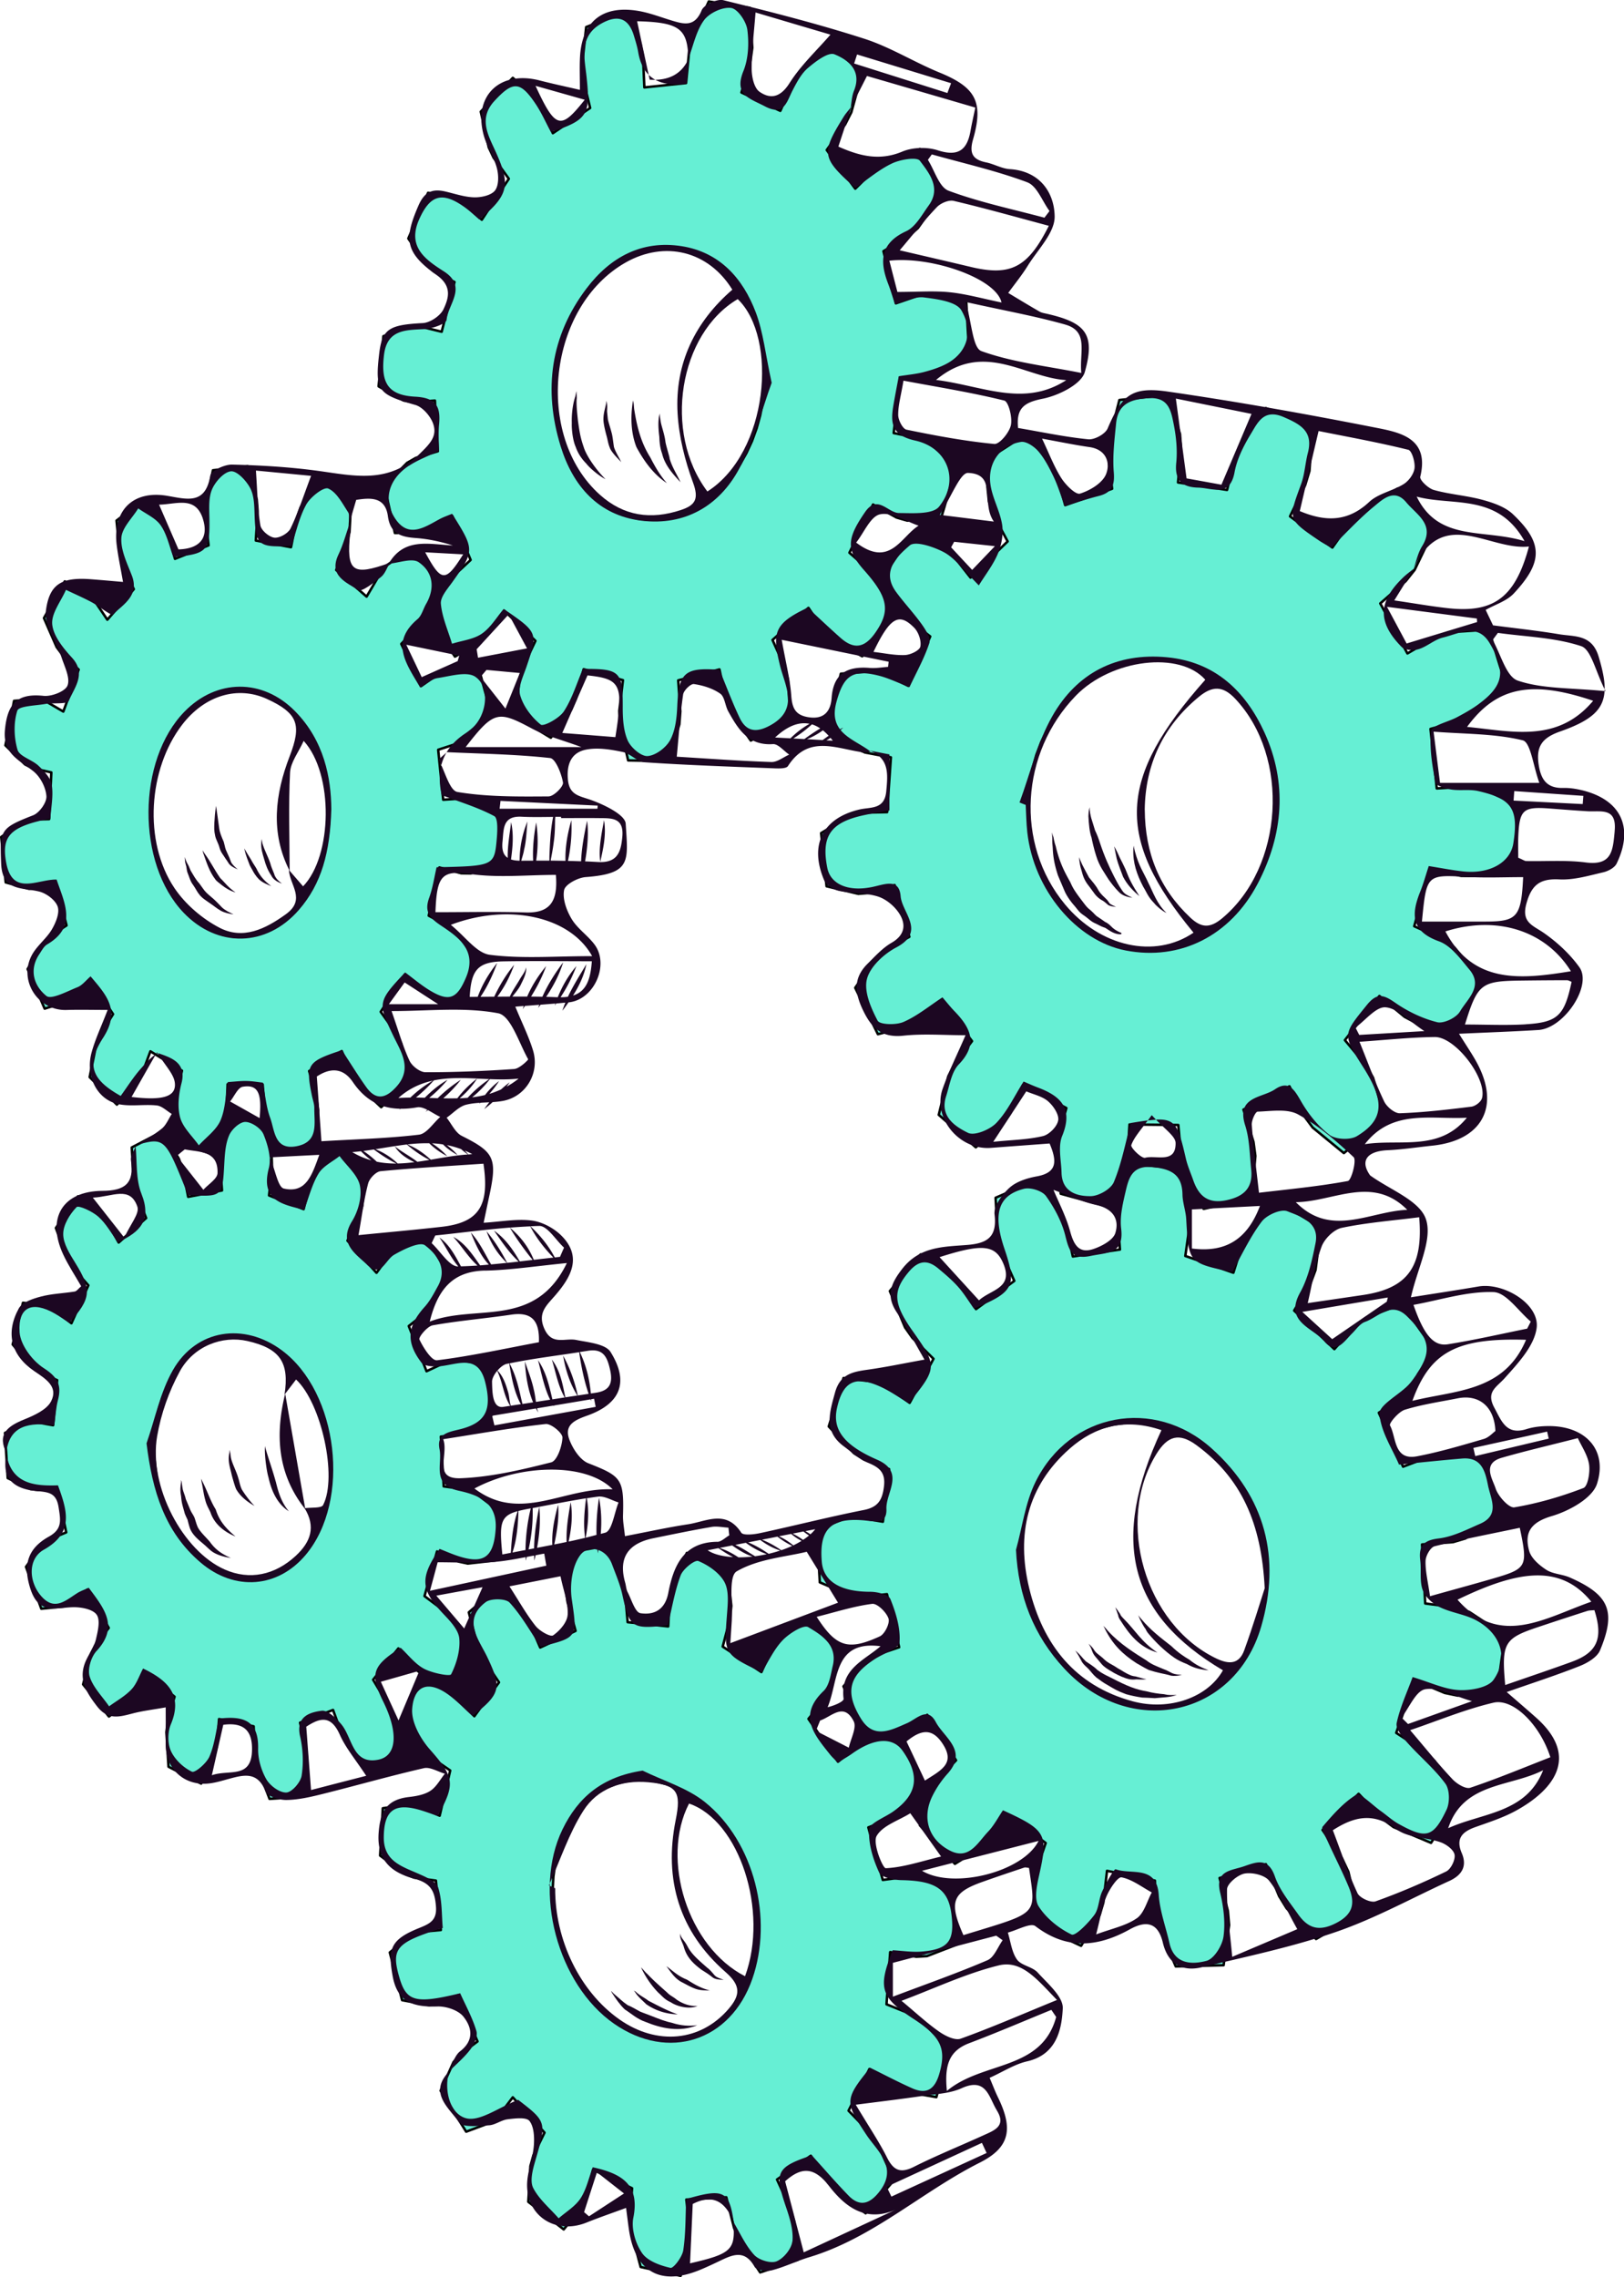 <svg xmlns="http://www.w3.org/2000/svg" id="Layer_2" viewBox="0 0 326.48 457.61"><defs><style>.cls-1{fill:#66efd4;stroke:#000;stroke-linejoin:round;stroke-width:.5px}</style></defs><g id="Frame3"><path  fill="#1C0722" d="m95.87 160.96-.38-.21-1.87-.34-2.12.15-2.4.16-1-9.94v-.11l4.38-1.42 1.74-1.04 4.51-4.75-1.27-4.69-1.31-4.82-5.69.39-1.81.75-4.01 2.8-3.97-8.48 3.56-3.73 1.26-1.9 1.05-2.67 1.6-4.09-5.22-7.02-2.78 1.94-.42.29-1.81 1.27-1.42 1.67-.16.26-2.63 4.47-6.11-5.35 1.38-3.46.73-1.82.57-2.38.38-7.42-6.76-3.3-.55.93-2.93 4.91-.79 2.25-.66 3.4-.34 1.74-.12.57-7.07-1.34.36-5.82v-.16l-.17-2.25-1.81-6.71-7 .82-1.43 6.93-.02.1-.06 2.4.29 2.66.34 3-6.75 2.71-1.33-5.33-.84-2.02-3.53-4.9-6.05 4.56.68 6.98.62 2.16 2.02 4.32.15.33-5.32 6.13-2.7-3.99-1.32-1.32-4.54-2.39-4.18 7.37 2.55 5.83 1.17 1.57 3.26 2.95-2.29 6.25-.23.64-.57 1.55-3.56-2.08-1.57-.45-4.77.38-1.74 8.94 3.94 3.83 1.5.76 3.79.85-.44 9.38-3.83.1-1.56.47-4.24 3.02.9 9.13 4.68 1.29 1.59-.14 3.7-1.36.08.29.32 1.24 1.86 7.33-3.48 2.26-1.3 1.32-3.04 5.19 3.42 7.95 4.67-1.46 1.43-1.03 3.02-3.36 3.67 5.51.96 1.45-2.56 4.09-.82 1.97-1.32 6.59 5.47 5.53 3.91-4.04 1.02-1.79 1.81-4.88 6.34 3.89-.1.45-1.08 4.87-.06.86-.12 1.46.45 4.37.28 2.63.42.14 6.31 1.96 2.12-5.29.31-.79.42-2.28.11-2.75.12-2.91h.94l5.39.04h.71l.51 5.71.13.59.24 1.03.16.68.05.12.75 1.68.37.82 1.08 2.42.54 1.2 4.96-1.35 1.11-.3.84-.24.39-6.69.03-.49-.31-2.39-1-3.66-.5-1.82 6.55-4.01 1.57 3.63.64 1.46.2.32.24.36.08.13.68 1.07 4.52 4.31 5.86-5.78-1.58-6-.26-1.02-1.03-2.08-3.08-4.29 4.83-7.49 3.63 3.49 1.69 1.07 5.53 1.46 2.59-6.28 1.03-2.48-3.89-5.51-1.59-1.35-4.17-2.23 2.14-9.69 1.55.41 2.86.76 1.9.03 3.31-1.07 2.23-.72.59-9.99v-.15zm-29.73 4.39-.22 2.45-.4 2.41-.57 2.35-.73 2.25-.89 2.13-1.04 2.01-1.11 1.73-.07.11-1.3 1.68-1.42 1.49-1.5 1.28-1.6 1.08-1.65.84-1.71.62-1.74.38-1.75.15-1.75-.09-1.74-.33-1.7-.56-1.65-.79-1.58-1-1.5-1.21-1.41-1.4-1.3-1.58-1.19-1.75-.61-1.1-.44-.8-.19-.4-.73-1.62-.77-2.14-.62-2.23-.46-2.3-.3-2.35-.13-2.38.04-2.39.2-2.38.36-2.33.53-2.28.68-2.2.84-2.11.98-1.98 1.12-1.84 1.23-1.69.67-.75.59-.65.1-.12 1.46-1.33 1.54-1.13 1.62-.92 1.68-.69 1.72-.47 1.76-.23h1.76l1.75.26 1.74.48 1.69.72 1.63.95 1.56 1.18 1.47 1.38 1.36 1.58 1.25 1.76.06.09 1.05 1.83.97 2.07.82 2.2.66 2.3.48 2.38.31 2.44.14 2.46z" class="cls-1"/><path  fill="#1C0722" d="m184.87 88.1-5.21-1.07 1.14-9.93.14-1.23 5.36-.16 2.23-.59 6.32-3.74-.41-7.32-.21-3.8-6.6-1.35-2.26.25-5.27 1.8-2.31-9.73-.18-.75 4.99-2.95 1.91-1.68 2.87-4.02 1.82-2.55-4.16-9.1-.1-.23-6.63 2.27-1.18.81-.85.58-4.34 4.31-5.74-7.77 3.2-4.45.5-.69 1.24-2.44 2.24-8.07-6.99-5.76-5.42 5.36-1.44 2.24-2.05 4.57-.45 1.02-.16.35-2.71-1.28-5.1-2.41 1.81-6.3.25-1.84.12-.87-.48-8L142.49.3l-2.74 6.04-.59 1.28-.63 2.64-.09 1.01-.52 5.42-8.38.88-.28-6.28-.5-2.49-2.91-6.52-8.01 3.16-.84 7.9.23 2.57.89 3.65.52 2.14-6.7 4.53-.8.54-2.17-5.22-1.22-1.86-4.66-4.04-6.44 6.79 1.6 7.17.98 2.08 3.06 4.24-3.6 5.45-.08.12-1.75 2.66-3.59-3.37-1.69-.97-5.52-1.07-3.97 9.18 3.63 5.36 1.54 1.3 4.11 2.09-2.51 9.71-.07.28-4.37-1.07-1.86.02-5.48 1.94-.96 9.96v.13l4.99 2.83 1.83.34 4.49-.32.05 1.02.54 9.17-4.43 1.33-1.75 1-4.57 4.6.06.26.55 2.49 1.51 6.75 5.57-.1 1.83-.66 4.14-2.65 2.07 4.97 1.07 2.55.54 1.3-3.79 3.54-.57.77-.27.37-.51.69-1.49 3.34-1.44 3.22 3.75 5.72 1.17 1.78 5.27-3.05 1.54-1.57 3.12-4.6 3.47 3.36 2.78 2.69-.98 2.05-.45.95-.62 1.28-.46.97-.17.58-.55 1.8-.27 2.81-.45 4.53-.03.23 7.07 4.27 4.09-5.63.98-2.26 1.26-4.83.27-1.05 7.9 2.2-.73 6.15.07 2.43v.16l.84 3.63.87 3.76 8.18.15.95-3.35 1.16-4.06.2-2.6-.43-6.23 2.25-.6 6.04-1.6.59 2.73.03.15.18.8.51 2.36.92 2.34 2.33 3.4 1.74 2.52 7.92-4.26-.42-7.97-.26-.98-.4-1.53-2.47-5.48 7.22-6.45 3.26 4.83 1.66 1.65 2.37 1.31 3.52 1.94 6.03-7.96.15-.21-3.08-7.05-1.48-1.93-4.19-3.66 4.4-8.99.35-.7 4.73 2.62 2.14.62 6.72-.2.31-1.05 2.84-9.63-5.32-4.71zm-31.2-10.01-.32 2.71-.53 2.68-.72 2.61-.92 2.53-1.11 2.4-1.27 2.27-1.43 2.11-1.58 1.92-1.7 1.73-1.81 1.51-.18.12-1.73 1.15-1.97 1.04-2.03.79-2.06.53-2.07.27h-2.06l-2.04-.24-1.99-.51-1.92-.75-1.85-1-1.74-1.23-1.63-1.44-1.5-1.65-1.35-1.84-1.2-2.01-1.04-2.17-.86-2.29-.68-2.4-.47-2.41-.02-.09v-.11l-.3-2.45-.1-2.6.09-2.62.29-2.61.48-2.59.15-.57.03-.11.49-1.86.85-2.46 1.03-2.36 1.2-2.24 1.35-2.1 1.5-1.94 1.63-1.75 1.74-1.56 1.85-1.35 1.93-1.12 1.99-.88 2.05-.63 2.07-.37 2.08-.11 2.06.15 2.04.42 1.98.67 1.91.94 1.82 1.18 1.71 1.42 1.57 1.64 1.44 1.85.05.09 1.22 1.96 1.1 2.21.92 2.36.73 2.49.52 2.58.31 2.66.1 2.71z" class="cls-1"/><path  fill="#1C0722" d="m299.07 159.01-1.19-.54-2.65-.4-6.39.38-1.05-9.94-.21-2.02 6.25-1.7 2.48-1.25 6.48-5.69-1.38-4.45-2.12-6.86-8.05.51-2.58.9-5.72 3.37-4.77-8.78-.69-1.27 5.1-4.47 1.81-2.27.87-1.82.81-1.69 2.18-4.56-4.38-5.02-2.86-3.27-7.14 4.22-2.02 2-.9 1.27-3.1 4.38-8.05-5.93-.46-.34 3.05-6.29.85-2.83.66-8.82-9.27-3.75-.16-.06-.8 1.12-.82 1.15-3.36 4.7-1.14 2.68-1.67 6.79-.97-.15-8.89-1.35.61-6.89-.21-2.84-2.4-7.92-9.78 1.08-2.14 8.33-.06 1.36-.06 1.48.43 3.63.36 3.04-2.13.74-7.04 2.46-.26.09-1.76-6.27-.43-.89-.7-1.48-4.81-5.72-2.91 1.88-2.51 1.62-3.03 1.96.21 2.09.61 6.12.83 2.53 1.27 2.37.22.4.65 1.2.79 1.48-.82.79-5.8 5.67-.84.81-3.66-4.66-1.81-1.55-6.22-2.75-3.44 5.11-2.42 3.59 3.42 6.81 1.18 1.37.2.24.2.23 2.18 1.69 2.27 1.75-2.22 5.01-1.18 2.67-.43.97-.57 1.28-.41-.2-4.45-2.21-2.15-.52-6.56.48-.27 1.09v.05l-2.07 8.55-.19.79 4.96 4.15.38.31 2.05.9 5.2.97-.69 9.98-.07 1.03-5.26.12-2.15.56-5.86 3.54 1.02 9.95.08.73 6.38 1.52 2.19-.17 5.11-1.59.1.36.41 1.45 2.45 8.59-4.82 2.64-1.8 1.53-4.26 6.07 4.39 8.98.17.35 6.45-1.67 1.98-1.21 4.21-3.93 4.64 6.06 1.64 2.14-3.61 4.78-1.16 2.3-1.92 7.73 7.45 6.53 5.47-4.7 1.43-2.09 2.59-5.73 6.49 3.45 2.22 1.18-.39 1.42-1.32 4.83-.03.23-.26 2.5.52 4.92.3 2.76.06.56 9.31 2.55 3.48-7.14v-.05l.62-2.62.41-6.66 8.49.09 1.32.02.61 6.73.04.15.44 1.72.22.86 1.52 2.97.96 1.88 1.3 2.54 9.7-2.14.7-8.48-.04-.34-.34-2.5-2.01-6.49 8.92-4.51.32-.17 1.89 3.79 1.13 2.26 1.65 2.23 6.27 5.14 3.66-2.97 4.69-3.81-1.83-6.19-.5-1.67-.14-.49-1.41-2.47-4.26-5.1 6.17-7.88.77-.99 5.05 4.18 2.37 1.27 7.3 1.66.48.11 1-1.98 3.02-5.93 1.27-2.49-5.42-6.57-2.22-1.61-5.85-2.66 2.67-9.63.52-1.88 6.23 1.4 1.54.02h1.14l4.37-1.17 3.52-.95.84-9.97.18-2.11zm-42.64 4.97-.35 2.91-.6 2.86-.84 2.77-1.07 2.67-1.28 2.52-1.49 2.37-1.68 2.19-1.85 1.98-2 1.75-2.14 1.52-.56.32-1.68.94-2.32 1-2.39.72-2.43.45-2.45.16-2.44-.11-2.4-.4-2.36-.66-2.28-.93-2.18-1.19-2.07-1.42-1.93-1.66-1.78-1.86-1.61-2.06-1.43-2.23-1.24-2.39-1.03-2.52-.82-2.62-.6-2.71-.37-2.77-.14-2.8.08-2.81.32-2.8.55-2.75.76-2.68.99-2.6 1.19-2.48 1.39-2.34 1.58-2.17 1.74-2 1.91-1.8 2.05-1.58 2.16-1.34 2.27-1.09 2.35-.83 2.41-.57 2.44-.28h2.45l2.45.27 2.41.57 2.35.84 2.26 1.11 2.16 1.38.16.12 1.88 1.5 1.88 1.86 1.71 2.08 1.53 2.28 1.32 2.44 1.11 2.6.88 2.72.64 2.82.39 2.88.15 2.93z" class="cls-1"/><path  fill="#1C0722" d="m295.41 323.97-2.59-.89-6.3-.84-.54-9.99-.1-1.87 6.23-.47 2.5-.74 3.27-2.11 3.38-2.18-2.38-9.71-.48-1.96-6.44-.84-1.52-.2-2.58.38-5.79 2.2-4.11-9.12-.77-1.72 5.24-3.37 1.9-1.87 4.21-7.13-2.61-3.67-4.11-5.8-7.25 2.75-2.09 1.56-4.23 4.75-7.21-6.93-.87-.82 3.33-5.56.97-2.6.24-1.89.3-2.31.55-4.28-4.5-2.74-4.58-2.77-.04-.03-.03.03-5.23 5.83-1.25 2.4-.45 1.42-1.53 4.89-9.44-3.29-.22-.07.93-6.61-.06-2.82-.57-2.34-1.43-5.87-9.71-.82-.39 1.21-.54 1.67-.56 1.72-1.01 3.13-.05.51-.21 2.25.43 6.32.03.35-9.47 1.4-1.43-6.46-1.02-2.54-4.47-6.52-8.61 3.72.43 8.18.33 1.25.37 1.38 1.75 3.91.88 1.98-.9.67-6.8 5.01-3.39-5.26-1.72-1.86-6.02-3.88-6.19 7.37 3.06 7.31 1.48 2.1 4.23 4.2-.54 1.01-4.25 7.84-4.69-3.28-2.1-.92-6.5-.79-2.92 9.57-.05.17 5.07 5.37 1.98 1.26 5.08 1.94-.97 8.21-.12 1.07-.16 1.29-5.19-.88-2.14.13-5.95 2.33.02.28.18 3.3.4 7.02 5.65 2.44.58.25 2.16.26 5.11-.57.13.55.87 3.78.97 4.24.48 2.1-4.88 1.64-1.84 1.14-4.47 5.08 1.68 4.11 2.39 5.81 5.54-.34.89-.06 1.95-.77.05-.02 4.33-3.01.27.43.67 1.05.1.17.43.67.73 1.15 3.6 5.67-3.77 3.95-.12.19-1.12 1.82-1.22 3.85-1.03 3.27 5.83 6.41 1.2 1.32 5.59-3.52 1.51-1.75.97-1.75 1.84-3.3 6.39 4.69 1.77 1.3.18.14-1.12 3.26-.86 2.46-.41 2.58.35 5.87.02.29v.08l.12 1.9 9.02 4.22 3.75-6.24.73-2.47.73-6.36 8.25 1.68 1.37.28.05.99.23 5.63.11.51.45 2.26 3.36 7.86 9.62-.24 1.1-8.07-.24-2.81-1.67-6.65 9.16-2.74.14-.04 2.67 6.42 1.52 2.46 2.39 2.5 1.74 1.81 1.77 1.85 8.52-4.98-2.02-8.53-1.25-2.66-2.97-4.34-.09-.12-.88-1.28 7.06-7.08.19-.19 3.12 3.28 1.63 1.71 2.26 1.69 7.55 3.18 3.18-5.06 2.52-4.01-3.23-4.79-1.29-1.9-.46-.68-2.1-1.99-5.62-3.68 3.32-9.44.39-1.12 6.04 2.54 2.63.54 7.86-.57 1.19-8.44.43-3.08zm-40.81-4.78-.3 2.82-.54 2.73-.77 2.64-1.01 2.51-1.22 2.35-1.42 2.17-1.03 1.25-.59.72-1.79 1.76-1.94 1.52-2.08 1.27-2.19 1.01-2.28.74-2.35.48-2.39.19-2.41-.08-2.41-.36-2.39-.63-2.34-.89-2.27-1.14-2.18-1.39-2.06-1.6-1.94-1.82-1.8-2.01-1.63-2.18-1.45-2.34-1.27-2.46-1.07-2.58-.85-2.65-.64-2.72-.42-2.75-.19-2.76.03-2.75.27-2.71.48-2.64.71-2.55.93-2.45 1.13-2.31 1.33-2.15 1.52-1.97 1.69-1.78 1.85-1.57 1.99-1.34 2.11-1.1 2.22-.84 2.3-.58 2.37-.3 2.41-.04 2.42.25 2.42.52 2.15.71.23.08 2.34 1.06 2.26 1.32 2.15 1.57 2.04 1.8 1.89 2.01 1.73 2.21 1.55 2.38 1.36 2.53 1.14 2.66.92 2.75.68 2.83.45 2.86.19 2.88zM95.51 300.03l-1.84-.71-4.47-.61-.58-10 3-.33 1.4-.15 1.03-.39.73-.28 4.66-3.7-2.15-9.79-.39-.06-5.24-.72-1.82.36-2.64 1.24-1.45.68-3.57-9.08 3.68-2.91 1.32-1.6 2.91-6.05-.98-1.59-3.88-6.33-5.12 2.39-1.47 1.34-2.95 4.05-5.84-6.47 2.31-4.72.66-2.21.04-.43.65-6.75-5.46-3.84-1.1-.77-.66.9-3.03 4.1-.18.42-.69 1.62-.05.19-.44 1.76-.86 3.41-6.95-2.76.11-1.05.49-4.57-.08-2.39-.25-1.13-1.09-5.01-.18-.8-6.98-.63-.5 1.91-.69 2.66-.04.16-.49 1.85-.04.56-.11 1.79.39 5.65-1.42.27-2.73.51-2.65.5-.36-1.81-.74-3.68-.76-2.14-3.3-5.52-6.18 3.23.39 6.96.46 1.95.07.29 1.97 4.99-.52.46-5 4.45-2.52-4.45-1.26-1.57-4.41-3.26-4.43 6.36 2.3 6.21 1.1 1.78 3.12 3.54-.99 2.22-2.41 5.4-3.45-2.76-1.54-.76-4.75-.6-2.07 8.37 3.76 4.54 1.45 1.05 3.73 1.59-.69 7.77-.12 1.29-3.79-.68-1.56.15L1 287.97l.55 9.07 4.58 2.21 1.57.18 3.73-.57 1.88 9.09-3.53 1.48-1.33 1.02-3.22 4.43 3.08 8.42 4.67-.47 1.45-.71 3.12-2.66 1.06 1.89.21.37 3.04 5.44-2.7 3.46-.88 1.74-1.57 6.14 5.19 6.46 4.02-3.13L27 340.3l1.99-4.37 6.1 5.05-.31 1.1-1.07 3.82-.26 2.22.43 6.93 6.56 3.39 2.64-5.41.51-2.12.45-5.44 6.95 1.46.19 3.95.08 1.68.43 2.34.26.68 2.24 5.93 6.89-.44.71-6.87-.09-1.04-.12-1.34-1.26-5.62 6.63-2.56.33.91 1.03 2.8.61 1.67 1.11 2.06 4.28 5.08 6.01-4.41-1.52-7.18-.93-2.22-.67-1.13-2.19-3.65 5.08-6.3 3.43 4.13.2.17 1.43 1.21.88.41 2.75 1.29.58.27 1.18.55.63-1.24.08-.16 1.12-2.19 2.11-4.18-1.8-3.06-1.8-3.07-1.52-1.63-4.02-3.01 2.52-8.98 4.31 2.04 1.87.4 5.55-.62.44-4.2.58-5.53zm-29.06-3.39-.18 2.39-.36 2.33-.52 2.24-.69 2.14-.57 1.34-.29.68-.99 1.86-1.14 1.71-1.26 1.52-1.38 1.32-1.47 1.12-1.56.9-1.63.67-1.68.45-1.72.21-1.73-.03-1.74-.26-1.73-.49-1.69-.72-1.45-.82-.19-.11-.33-.23-1.26-.9-1.51-1.34-1.42-1.51-1.31-1.68-1.2-1.83-1.08-1.97-.94-2.08-.8-2.17-.64-2.25-.49-2.31-.33-2.34-.17-2.35v-2.34l.16-2.31.33-2.26.39-1.77.09-.42.26-.83.39-1.26.79-1.99.94-1.85 1.08-1.7 1.2-1.54 1.32-1.35 1.42-1.17 1.51-.96 1.59-.74 1.66-.52 1.7-.29 1.73-.06 1.74.18 1.74.41 1.73.64 1.68.88 1.63 1.09 1.57 1.3 1.47 1.5.24.28 1.14 1.4 1.26 1.84 1.13 2 1 2.13.84 2.23.69 2.32.52 2.39.34 2.42.17 2.43z" class="cls-1"/><path  fill="#1C0722" d="m185.41 406.19-2.05-1.33-5.14-2.07.7-9.97.04-.52 5.23.93 2.16-.12 6-2.32-.34-3.3-.77-7.52-6.51-2.62-2.19-.22-5.07.67-2.65-9.64-.25-.92 4.74-1.83 1.79-1.23 4.28-5.36-4.01-8.59-.57-1.22-6.36.85-1.92.92-4.05 3.26-5.68-8.23-.26-.38 3.38-4.17 1.1-2.09 1.8-7.21.02-.07-7.07-6.92-3.4 2.73-1.64 1.31-1.31 1.85-2.34 5.16-7.78-5.11 1.49-5.67.13-1.35.11-1.17-.82-7.75-8.12-2.89-2.93 6.33-.5 2.4-.14 2.63-.03.65-.04.72-.11 2.04-5.12-.54-3.03-.31-.54-6.08-.59-2.48-1.6-3.49-1.52-3.33-7.69 1.4-.25 3.92-.15 2.2-.08 1.28.05.38.28 2.12 1.35 4.84.27.99-6.07 2.86-1.04.48-2.35-5.43-1.26-2.04-4.72-4.8-6.02 5.2 1 3.88.85 3.26v.06l.66 1.35.4.84.68 1.02 1.83 2.7.65.96-2.43 3.33-2.53 3.48-3.66-3.96-1.69-1.28-1.5-.58-.84-.34-3.11-1.21-.95 2.17-.47 1.08-2.08 4.75 3.33 5.19.45.7 1.55 1.55.08.05 4.04 2.79-.98 4.2-1.14 4.88-4.32-1.91-1.83-.35-5.28.76-.54 9.51 5.01 3.73 1.81.7 4.39.6.9 9.02.1.91-4.29.39-1.68.61-4.29 3.51 2.47 9.59 5.46 1.02 1.77-.26 3.96-1.72.15.35 3.82 8.9-3.57 2.66-1.25 1.49-2.6 5.75 5.14 8.24 5.05-1.89 1.44-1.21 2.88-3.81 2.27 2.53h.01l4.1 4.57-2.24 4.56-.6 2.17-.42 7.17 7.12 5.55 3.78-4.63.86-1.99 1.25-5.37 1.34.63 6.51 3.09-.2 2.6-.25 3.2.19 2.52 1.99 7.5 8.03 1.78 1.75-6.74.09-2.48-.69-6.11 8.03-.46 1.47 5.76.08.35 1 2.45.99 1.51 3.27 5.03 7.58-2.53-.69-7.07-.07-.72-.77-2.56-2.66-5.79 5.88-4.14.91-.64.52.81.41.63 2.48 3.87 1.7 1.94 5.92 4.32 5.69-6.65-3.34-7.43-1.53-2.16-.29-.29-3.97-4.09 4.2-8.38 4.75 3.48 1.28.62.84.4 6.58 1.16 2.58-9.66-1.75-1.82zm-33.16-15.2-.36 2.49-.55 2.39-.75 2.28-.39.88-.55 1.24-1.12 1.97-1.27 1.78-1.43 1.58-1.57 1.36-1.69 1.14-1.79.9-1.87.65-1.94.4-1.99.15-2.01-.11-2.03-.35-2.01-.6-1.98-.85-1.93-1.07-1.87-1.29-1.78-1.5-1.67-1.68-1.57-1.86-1.43-2.02-1.3-2.15-1.13-2.27-.22-.52-.09-.23-.67-1.62-.8-2.44-.62-2.49-.44-2.52-.25-2.53-.03-1.26v-.48l-.03-.77.13-2.47.33-2.41.51-2.32.69-2.22.88-2.09 1.04-1.94 1.2-1.78 1.35-1.6 1.5-1.4 1.61-1.19 1.73-.97 1.83-.73 1.9-.49 1.96-.25h2l2.03.27 2.03.51 2.01.76 1.98 1.01.46.3 1.46.93 1.84 1.46 1.75 1.67 1.64 1.86 1.52 2.03 1.36 2.2 1.21 2.32 1.04 2.43.85 2.53.66 2.58.47 2.61.26 2.63.05 2.6z" class="cls-1"/><path  fill="#1C0722" d="M1.22 292.21c.02.1.04.19.06.28.03-.12.04-.22.08-.34z"/><path  fill="#1C0722" d="M317.73 158.74c-1.13-.26-2.31-.42-3.46-.39-3.09.08-4.4-1.45-4.9-4.41-.63-3.73.43-5.59 4.25-6.93 6.18-2.17 8.73-4.33 8.95-8.13-6.93-.67-12.51-.43-17.44-2.1-2.34-.79-3.41-5.32-5.06-8.16.35-.48.71-.96 1.06-1.43 5.61.78 11.44.91 16.73 2.66 1.97.65 2.8 4.76 4.73 8.69.04-1.79-.41-3.94-1.22-6.62-1.36-4.48-4.84-3.94-7.94-4.46-4.4-.74-8.85-1.2-13.28-1.79-.49-1.03-.99-2.07-1.48-3.1 1.91-1.08 4.22-1.77 5.65-3.3 5.93-6.35 5.9-10.17-.17-15.93-1.56-1.48-3.96-2.3-6.12-2.89-3.2-.87-6.58-1.09-9.77-1.98-1.12-.31-2.9-2-2.74-2.66 1.86-7.62-3.82-8.86-8.72-9.82-13.98-2.75-28.02-5.28-42.12-7.31-7.25-1.04-9.2.84-12.01 7.43-.48 1.12-2.64 2.3-3.9 2.17-4.74-.47-9.43-1.48-14.1-2.27-.42-4.06 1.29-5.15 4.99-5.89 3.14-.63 7.72-2.89 8.42-5.34 2.17-7.68.15-9.95-7.66-11.73-.49-.11-1.01-.19-1.43-.43-2.12-1.22-4.21-2.49-6.3-3.75 1.32-1.82 2.75-3.56 3.93-5.47 2.01-3.25 5.44-6.62 5.4-9.91-.06-4.76-2.96-9.12-9.01-9.5-1.62-.1-3.16-1.03-4.78-1.36-2.76-.56-3.4-1.89-2.61-4.64 2.17-7.55.48-10.45-6.74-13.41-5.11-2.09-9.89-5.11-15.11-6.79-9.32-3-18.84-5.42-28.35-7.75-1.28-.31-3.91.9-4.37 2.04-1.4 3.41-3.57 2.78-6.06 2.03-2.23-.68-4.43-1.54-6.7-1.92-7.22-1.21-11.37 2.19-11.7 9.43-.09 1.96-.01 3.92-.01 6.44-3.07-.71-5.61-1.25-8.12-1.9-8.09-2.07-13.45 3.22-11.17 11.19.63 2.21 2.02 4.22 2.6 6.44.37 1.41.41 3.44-.36 4.47-.73.98-2.72 1.42-4.14 1.4-1.96-.04-3.91-.72-5.85-1.17-2.62-.61-4.21.05-5.41 2.81-2.97 6.81-2.7 9.47 3.67 13.99 3.11 2.21 2.43 4.6 1.34 6.88-.64 1.32-2.68 2.69-4.16 2.76-6.76.35-8.17 1.16-8.76 6.21-.86 7.4-.19 8.12 7.27 10.24 1.47.42 3.06 2.25 3.59 3.78.87 2.52-.65 4.03-2.71 6.04-6.25 6.09-13.14 4.43-20.33 3.44-5.75-.79-11.58-1.13-17.39-1.27-1.51-.04-4.22 1.23-4.38 2.23-.98 5.89-4.68 4.72-8.61 4.05-6.93-1.19-11.08 2.94-10.19 9.96.28 2.24.76 4.46 1.26 7.34-2.43-.21-4.36-.38-6.28-.53-5.87-.46-8.51.76-9.22 6.32-.38 2.96 2.11 6.26 3.17 9.46.61 1.84 1.75 4.08 1.17 5.57-.45 1.18-3.23 2.25-4.83 2.07-5.41-.58-7.28 1.73-7.75 6.89-.45 4.84 2.97 6.04 5.76 8.3 1.37 1.11 2.47 3.24 2.58 4.98.08 1.26-1.4 3.33-2.66 3.83-6.62 2.59-6.71 2.95-6.44 9.71.22 5.62 4.23 4.77 7.64 5.62 1.46.36 3.26 1.7 3.72 3.02.44 1.26-.37 3.23-1.16 4.58-1.07 1.83-2.92 3.2-3.96 5.05-2.86 5.1 1.11 11.34 6.9 11.15 2.58-.08 5.17-.01 8.27-.01-1.28 3.33-2.49 5.86-3.22 8.52-1.28 4.62.97 9.35 5.16 10.36 2.52.61 5.31.03 7.94.32 1.05.11 2.01 1.11 3.01 1.7-.65 1-1.12 2.23-2 2.95-1.52 1.24-3.27 2.2-4.94 3.26 5.57-1.54 5.66-1.32 10.2 10.08 6.87.42 6.94.32 7.29-6.12.11-1.98.22-4.08.98-5.86.51-1.21 2.14-2.71 3.26-2.7 1.27.01 3.16 1.3 3.65 2.49.86 2.09 1.61 4.74 1.07 6.8-1.65 6.29 2.34 7.26 7.11 8.35.95-2.49 1.57-5.1 2.9-7.28.89-1.47 2.77-2.35 4.21-3.5 1.44 1.98 3.68 3.8 4.1 5.98.44 2.21-.35 5.11-1.59 7.11-2.77 4.47.7 6.5 3.03 8.75 2.8 2.71 3.65-.96 5.41-1.99 1.91-1.11 5.18-2.7 6.22-1.92 2.34 1.76 4.59 4.62 2.6 8.21-.8 1.44-1.57 2.96-2.66 4.16-3.44 3.82-3.86 6.99-.67 11.18.63.83 2.75.9 4.1.72 3.56-.47 7.37-2.27 8.74 3.23 1.4 5.62.12 8.25-5.35 9.54-2.34.55-4.43 1-3.83 3.94.61 3.01-1.66 7.14 3.85 8.34 3.77.82 7.82 2.27 7.43 7.75-.39 5.6-2.36 7.12-7.67 5.34-1.24-.41-2.44-.95-3.6-1.4-4.04 5.82-3.8 8.26.76 13.07 1.35 1.42 3.04 3.19 3.2 4.93.22 2.38-.55 5.03-1.64 7.2-.24.47-3.83-.24-5.48-1.13-1.81-.98-3.16-2.8-4.67-4.2-5.74 3.67-6.23 5.28-3.46 10.9 3 6.11 2.76 10.85-1.05 11.6-5.17 1.02-5.16-4.41-7.4-7.1-1.02-1.23-2.76-2.9-3.96-2.74-2.53.32-5.23 1.23-4.34 5.16.58 2.53.71 5.31.31 7.87-.21 1.34-1.94 3.34-3.07 3.4-1.34.07-3.27-1.35-4.02-2.65-1.04-1.81-1.71-4.12-1.66-6.19.12-5.72-3.08-6.59-7.89-6.01-.6 2.58-.88 5.26-1.9 7.63-.58 1.35-2.91 3.32-3.51 3.04-1.71-.81-3.43-2.42-4.22-4.14-.69-1.5-.68-3.81-.03-5.37 2.38-5.69-.32-8.71-5.58-11.23-.76 1.42-1.26 3.04-2.3 4.16-1.27 1.37-3 2.32-4.53 3.44-1.36-1.98-3.23-3.81-3.91-6-.45-1.46.29-3.93 1.39-5.12 4.59-4.96 1.46-8.61-1.57-12.71-.86.39-1.62.65-2.28 1.06-2.22 1.39-4.43 3.57-7.01.91-2.81-2.9-3.08-7.74.27-9.62 6.03-3.4 4.75-7.7 2.83-12.93-4.55.15-9.17-.2-10.33-5.99-1.15 4.94 1.95 6.79 6.1 7.15 2.5.21 3.93.42 4.37 3.32.37 2.48.8 4.28-1.96 5.82-4.09 2.28-5.33 5.49-3.73 10.47 1.73 5.36 5.16 3.77 8.67 3.72 1.61-.02 3.9.42 4.66 1.51.77 1.09.24 3.3-.14 4.92-.33 1.42-1.24 2.7-1.89 4.04-1.84 3.76-.16 6.54 2.15 9.5 2.18 2.78 4.49 2.06 7.13 1.38 2.03-.53 4.13-.77 6.63-1.22 0 2.75.03 5.05 0 7.35-.07 5.04 3.78 8.55 8.82 7.93 1.31-.16 2.6-.56 3.88-.91 3.02-.82 5.79-1.53 7.37 2.53.39 1 2.75 1.73 4.19 1.71 2.46-.03 4.94-.62 7.35-1.22 6.77-1.69 13.49-3.61 20.29-5.17 1.26-.29 2.81.71 4.22 1.11-.95 1.18-1.7 2.65-2.91 3.44-1.19.78-2.81 1.07-4.27 1.24-4.44.5-5.83 2.82-6.14 7.29-.39 5.75 2.95 8.01 7.23 9.15 3.34.89 4.06 2.56 4.3 5.55.24 2.93-1.4 3.54-3.57 4.42-5.54 2.26-6.13 4.12-5.14 9.57.99 5.48 4.39 6.25 9.06 6.12 1.75-.05 4.15.76 5.17 2.04 1.67 2.1 2.25 4.71-.66 6.96-1.16.9-1.58 2.77-2.33 4.2-4.03 4.22.16 7.24 2.14 10.11.74 1.08 3.93.67 5.98.57 1.27-.06 2.48-1.06 3.77-1.21 1.49-.18 3.74-.46 4.37.33.92 1.16 1.01 3.26.89 4.91-.17 2.29-1.03 4.52-1.29 6.81-.78 6.94 5.3 11.34 11.87 8.71 2.51-1.01 5.08-1.89 7.96-2.95.25 1.93.39 3.07.55 4.2 1.2 8.66 6.34 11.59 14.42 8.21 1.23-.51 2.44-1.08 3.64-1.65 2.65-1.27 5.17-2.58 7.23 1.08.39.69 2.38.97 3.45.7 2.56-.65 4.98-1.87 7.52-2.63 12.8-3.85 22.6-13.12 34.3-19.01 6.18-3.11 6.69-6.91 3.63-13.17-.56-1.15-1.01-2.36-1.65-3.87 2.7-1.22 5-2.73 7.52-3.31 5.87-1.34 6.97-6.27 7.18-10.65.11-2.34-3.05-4.99-5.05-7.21-1.06-1.17-3.27-1.38-4.15-2.6-1.06-1.48-1.27-3.59-1.84-5.42 1.89-.49 4.58-2.03 5.53-1.3 6.33 4.83 12.55 4.22 18.99.65 3.36-1.87 5.69-1.34 6.64 2.68.99 4.17 3.81 5.89 7.77 4.95 9.09-2.16 18.29-4.09 27.1-7.13 7.82-2.7 15.17-6.77 22.73-10.23 2.47-1.13 3.64-2.92 2.49-5.6-1.26-2.93.11-4.28 2.71-5.21 2.82-1.01 5.72-1.93 8.32-3.38 7.19-3.99 12.87-10.63 3.96-18.59-1.77-1.58-3.58-3.12-5.95-5.18 5.39-1.89 10.11-3.41 14.71-5.24 1.55-.62 3.47-1.76 4.05-3.14 3.29-7.88 1.84-11.16-6.09-14.65-1.51-.66-3.36-.67-4.7-1.53-1.41-.91-3.03-2.3-3.45-3.79-1.05-3.75.36-5.78 4.57-7.02 3.46-1.02 8.13-3.58 9.06-6.48 2.2-6.88-2.41-11.64-9.71-11.6-1.48 0-3.03.16-4.43.6-4.06 1.28-5-1.5-6.5-4.29-1.72-3.2.4-4.06 2.12-5.98 2.67-2.98 5.95-6.49 6.39-10.09.58-4.79-6.66-9.15-11.7-8.29-4.47.76-8.95 1.44-13.58 2.17 1.35-5.98 4.4-11.57 3.02-15.69-1.26-3.77-7.29-5.94-11.22-8.81-2.06-2.89-.69-4.87 3.54-5.06 2.99-.14 5.96-.6 8.94-.91 10-1.03 13.72-7.82 9.03-16.58-.93-1.74-2.06-3.36-3.64-5.91 5.77-.27 10.87-.44 15.96-.76 5.14-.32 10.88-8.92 8.24-12.61-1.89-2.64-4.43-4.99-7.1-6.86-2.23-1.56-4.6-2.09-3.56-5.9 1.04-3.8 2.73-5.09 6.63-4.89 2.91.15 5.9-.75 8.8-1.42 1.01-.23 2.31-.92 2.72-1.77 3.56-7.35.77-12.96-7.22-14.79ZM50.66 351.88c-.2 5.65-4.64 3.67-8.07 4.88.9-3.95 1.58-6.99 2.3-10.14 4.2-.55 5.91 1.25 5.77 5.26m11.87 7.84c-.35-4.57-.64-8.48-.96-12.72 2.67-1.73 4.92-2.47 6.74 1.61 1.19 2.67 3.16 4.99 5.31 8.26-3.93 1.01-7.35 1.89-11.08 2.86Zm255.78-199.78c-.04.55-.09 1.1-.13 1.65-4.63-.23-9.27-.47-13.9-.7.05-.64.09-1.27.14-1.91zm-8.85-2.61h-19.97c-.43-3.41-.79-6.32-1.29-10.29 6.33.49 12.31.37 17.92 1.74 1.59.39 2.1 5.15 3.34 8.55m10.82-16.5c-7.2 8.6-16.43 6.1-25.35 5.25 5.87-8.01 12.81-9.49 25.35-5.25m-12.91-31c-2.75 10.25-7.06 13.41-16.31 12.39-3.42-.38-6.81-.98-10.76-1.56 1.53-2.47 2.77-4.46 4.01-6.46l-.15.12c5.76-12.75 15.15-3.63 23.21-4.49m-10.42 15.18c-4.43 1.35-8.86 2.69-14.17 4.31-1.07-2-2.22-4.14-3.95-7.37 6.68.87 12.38 1.61 18.07 2.35.02.24.03.48.05.72Zm9.53-16.26c-8.28-2.53-17.22.18-21.68-8.95 7.23 1.98 16.24-.77 21.68 8.95M283.1 90.38c.73.18 1.41 2.47 1.27 3.7-.13 1.15-1.13 2.54-2.16 3.19-2.21 1.39-5.12 1.89-6.95 3.6-4.28 4.01-8.76 4.03-13.96 1.84 1.23-5.23 2.39-10.18 3.78-16.09 5.88 1.18 12 2.28 18.02 3.77Zm-31.5-7.21c-2.04 4.8-3.89 9.17-6.05 14.24-2.4-.44-4.77-.87-7.01-1.27-.72-5.36-1.38-10.33-2.15-16.04 5.42 1.1 10.33 2.09 15.21 3.08Zm-32.57 6.68c3.41.49 4.22 3.22 3.32 5.45-.72 1.78-3.21 3.27-5.23 3.9-.87.27-2.87-1.73-3.74-3.09-1.47-2.31-2.45-4.93-3.89-7.96 3.43.62 6.47 1.26 9.54 1.7m-30.85-13.5c9.6-8 17.83-.46 26.18.04-8.55 5.52-16.76 1.15-26.18-.04m.73 27.12c2.37-3.66 4.13-8.49 5.7-8.43 5.92.22 2.55 6.03 5.19 9.78-3.78-.47-6.42-.8-10.89-1.35m11.1 6.29c-1.87 1.96-3 3.14-4.57 4.77-1.57-1.68-2.9-3.11-4.23-4.54.2-.37.41-.74.61-1.11 2.34.25 4.68.5 8.19.88m-17.77-23.41c-.76-.16-1.66-1.91-1.67-2.94-.02-1.95.56-3.9 1.06-6.91 7.06 1.32 13.73 2.38 20.26 4 .86.21 1.67 3.4 1.33 4.96-.33 1.49-2.29 3.86-3.34 3.76-5.92-.57-11.8-1.67-17.63-2.87Zm31.91-21.12c4.78 1.35 2.82 5.53 3.23 9.72-7.07-1.41-13.85-2.14-20.08-4.39-1.77-.64-1.93-5.71-3.16-9.87 7.81 1.74 14 2.84 20.02 4.54Zm-23.14-6.49c-3.23-.34-6.52-.07-10.6-.07-.42-1.62-1.01-3.91-1.62-6.28 8.46-.95 21.49 3.56 22.55 8.4-3.67-.75-6.97-1.69-10.33-2.05m4.14-5.1c-4.68-1.11-9.36-2.19-14.28-3.34 2.65-3.12 4.94-6.02 7.48-8.68.77-.8 2.39-1.49 3.38-1.25 6.29 1.48 12.51 3.24 19.12 5.01-4.24 8.46-7.71 10.16-15.71 8.26Zm11.39-16.99c1.93.72 2.99 3.78 4.45 5.76-.34.45-.68.89-1.02 1.34-6.45-1.73-13.04-3.1-19.27-5.42-1.9-.71-2.8-4.06-4.16-6.21l.79-1.09c6.43 1.81 12.98 3.28 19.21 5.61Zm-10.47-15.03c-.39 1.89-.72 3.3-.97 4.72-.69 3.89-2.54 5.17-6.59 3.86-2.15-.69-5.04-.61-7.11.26-4.64 1.95-8.65.86-12.86-1l2.63-7.98-.12.15c.96-1.88 1.92-3.77 3.24-6.36 7.09 2.06 14.29 4.16 21.79 6.35Zm-23.76-10.67c6.3 1.92 12.6 3.85 18.89 5.77-.25.66-.49 1.31-.74 1.97-6.25-1.98-12.5-3.95-18.75-5.93.2-.61.4-1.21.59-1.82ZM151.87 2.5c5.67 1.68 10.83 3.21 15.08 4.46-2.74 3.17-5.96 6.15-8.22 9.73-1.8 2.85-3.78 3.32-6.04 1.75-1.09-.76-1.57-2.99-1.58-4.56-.02-3.44.43-6.87.78-11.38Zm-34.32 17.55c-4.85 6.14-5.88 5.87-9.89-2.8 3.81 1.08 6.73 1.9 9.89 2.8M82.21 93.61c1.78-1.18 3.84-1.93 6.03-3.01 0-1.69-.14-3.51.03-5.31.34-3.6-.59-5.35-4.79-5.57-5.51-.29-6.97-2.81-6.28-8.42.63-5.08 4.32-4.97 8.13-5.16 1.58-.08 4.39-1.09 4.45-1.86.28-3.19 4.26-6.67-.56-9.75-3.63-2.33-7.4-4.88-4.98-10.38 2.19-4.97 4.64-5.74 9.15-2.52 1.06.76 2.01 1.67 2.98 2.49 5.97-4.96 6.28-6.98 3.26-13.67-1.44-3.2-3.51-6.6-.24-10.15 3.71-4.03 5.19-4.05 8.3.61 1.19 1.78 2.06 3.77 3.06 5.63 7.46-2.44 7.98-3.57 7.16-11.17-.41-3.77-1.54-8.1 2.99-10.64 3.11-1.74 5.39-1.27 6.51 2.37.34 1.11.69 2.23.89 3.38q1.27 7.52 9.76 6.31c.14-1.62.28-3.38.43-5.14q-2.02 4.75-7.88 4.36c-.83-3.85-1.67-7.76-2.53-11.74 8.52.22 10.16 1.47 10.29 7.57 1.01-2.64 1.56-5.58 3.15-7.76 1.07-1.47 3.72-2.71 5.45-2.48 1.32.17 3.06 2.72 3.27 4.39.35 2.71.22 5.81-.8 8.31-1.94 4.79 1.29 5.47 4.29 7.05 3.92 2.07 4.4-.86 5.61-3.19.83-1.6 1.73-3.34 3.06-4.48 1.55-1.32 4.1-3.27 5.34-2.77 2.79 1.13 5.59 3.28 3.93 7.35-.43 1.05-.46 2.26-.68 3.4-.48.6-.99 1.16-1.38 1.79-4.6 7.43-4.46 8.26 2.34 14.33 2.43-1.69 4.72-3.67 7.36-4.93 1.67-.8 5-1.36 5.61-.55 1.87 2.49 4.33 5.48 1.78 8.99-1.36 1.87-2.63 4.3-4.54 5.18-5.22 2.41-5.36 6.03-3.61 10.57.47 1.22.84 2.49 1.37 4.09 2.06-.53 4.01-1.58 5.8-1.36 2.67.34 6.53.83 7.55 2.6 2.56 4.43 1.01 8.53-2.83 10.65-1.43.79-3.05 1.31-4.64 1.73-1.58.42-3.24.56-5.12.86-.37 1.98-.75 3.91-1.08 5.85-.62 3.64-.33 6.03 4.39 7.08 6.62 1.47 8.97 8.09 4.79 13.28-1.28 1.59-5.28 1.3-8.04 1.28-2.26-.01-4.32-3.85-6.85-.17-3.7 5.37-3.81 7.58-.18 11.66 4.95 5.57 5.28 8.25 2.23 12.6-2.14 3.05-4.29 3.36-6.97.99-2.21-1.96-4.35-3.99-6.6-6.07-6.69 3.2-7.24 4.91-5.54 11.73.99 3.98 3.86 8.71-1.95 11.91-2.73 1.51-4.81 1.38-6.18-1.48-1.49-3.12-2.69-6.38-4.06-9.66-6.99-.54-8.21.57-8.49 7.34-.1 2.29-.37 4.8-1.41 6.75-.82 1.53-2.91 3.12-4.54 3.24-1.31.1-3.39-1.71-4.02-3.15-.88-2.04-1-4.52-.99-6.81.02-6.99-.58-7.64-8.02-7.54-1.22 2.85-2.13 5.94-3.81 8.51-.92 1.41-4.09 3.11-4.65 2.67-1.83-1.46-3.51-3.68-4.14-5.91-.47-1.67.65-3.86 1.28-5.74 2.31-6.84 2.35-6.83-4.59-11.6-1.41 1.66-2.61 3.75-4.4 4.98-1.67 1.15-3.97 1.38-5.99 2.02-.8-2.67-1.99-5.3-2.24-8.02-.13-1.37 1.32-2.99 2.28-4.33 4.53-6.36 4.55-6.5-.02-13.77-.82.34-1.72.64-2.55 1.09-2.95 1.6-6.14 3.83-8.78.04-2.66-3.82-1.47-8.05 2.62-10.77Zm85.21 55.24c-.43-.02-.87-.05-1.3-.07.29-.15.57-.32.84-.5.15.18.31.37.46.57m-2.03-.12-3.17-.18c1.14-.45 2.21-1.06 3.21-1.78.39.31.77.68 1.16 1.09-.41.28-.8.57-1.2.86Zm-9.56-.53c2.37-2.2 4.68-3.21 6.92-2.74-1.41.79-2.69 1.78-3.84 2.92-1.03-.06-2.05-.11-3.08-.17Zm2.83 3.45c-1.2.52-2.41 1.53-3.59 1.49-6.28-.21-12.55-.68-19.02-1.07.42-4.36.69-8.45 1.28-12.49.12-.84 1.53-2.2 2.17-2.11 1.83.27 3.78.87 5.28 1.92.92.64.98 2.41 1.62 3.56 1.97 3.54 3.99 6.93 8.99 6.59 1.04-.07 2.17 1.37 3.27 2.11m4.57-6.08a6.3 6.3 0 0 1 1.67.82c-1.1.66-2.16 1.38-3.2 2.14l-2.21-.12c1.33-.84 2.59-1.8 3.73-2.84Zm-.6-1.42c-2.72-.39-3.38-1.82-3.56-4.36-.23-3.25-1.07-6.46-1.92-11.21l21.5 4.41-.12 1.03c-1.22.08-2.46.31-3.67.21-4.48-.37-7.32 1.04-7.68 6.05-.18 2.49-1.38 4.33-4.55 3.87M175.6 131c3.33-6.93 5.12-7.97 8.2-4.83.86.88 1.46 2.62 1.22 3.78-.16.77-1.97 1.64-3.08 1.69-2.06.09-4.14-.38-6.34-.63Zm9.07-25.36c-3.55 2.19-5.72 8.57-12.55 3.4 1.57-1.99 2.88-5.27 4.8-5.68 2.33-.5 5.18 1.42 7.75 2.28m-66.65 59.32c-.55 2.61-1.1 5.43-1.2 8.13-.88-.03-1.76-.06-2.64-.08.58-2.69.82-5.43.68-8.18-.76 2.65-1.26 5.41-1.18 8.17-.99-.02-1.98-.04-2.98-.05.22-1.21.47-2.42.61-3.65.26-1.7.26-3.32.28-4.49 0-.2.03-.43.05-.66h1.15v.26c2.49 0 4.97-.03 7.46 0 2.51.04 5.22-.26 4.86 3.73-.28 3.2-1.05 5.35-5 5.09-.83-.05-1.66-.09-2.49-.13.46-2.49.76-5.85.4-8.16Zm-3.84 35.35c-.45.07-.95.1-1.49.1 1.3-1.96 2.35-4.06 3.19-6.26-1.6 1.85-2.83 3.99-3.75 6.26-.78-.03-1.55-.06-2.33-.08 1.44-2.15 2.65-4.44 3.42-6.94-1.58 2.11-3.1 4.49-4.18 6.92-.76-.01-1.52-.03-2.28-.03 1.18-1.89 2.2-3.85 3.04-6.13-1.53 1.84-2.87 3.92-3.82 6.13-.99 0-1.99-.01-2.98 0 .59-.74 1.22-1.47 1.66-2.31.52-1.1 1.23-2.33 1.1-3.57-.17.93-.83 1.63-1.28 2.44-.59 1.04-1.44 2.2-1.99 3.44-.83 0-1.67.01-2.5.02 1.44-1.95 2.56-4.12 3.37-6.41-1.61 1.96-2.92 4.13-4 6.41-.92 0-1.84.02-2.76.03 1.33-1.97 2.49-4.39 3.35-6.82-1.43 1.8-2.66 3.77-3.55 5.89-.11.3-.25.61-.37.93-.53 0-1.07.01-1.6.01.29-5.48 1.65-7.05 6.81-7.14 5.8-.1 11.61-.02 17.74-.02-.25 3.52-1.05 6.03-3.78 6.89 1.23-1.95 2.23-4.04 2.69-6.31-1.24 2.07-2.66 4.32-3.72 6.55Zm-13.41 18.61c-.79.36-1.59.67-2.4.91.71-.8 1.38-1.66 1.96-2.57-1.07.79-2.01 1.74-2.82 2.8-.85.2-1.72.36-2.59.46 1.32-1.07 2.52-2.29 3.56-3.65 1.95.07 3.89.1 5.78-.11a16 16 0 0 1-2.43 1.62c.21-.29.44-.57.63-.87-.6.44-1.16.91-1.71 1.41Zm-10.96 11.2c.96.18 1.92.46 2.88.81.44.38.9.75 1.38 1.08-2.49.16-4.98.62-7.47 1.05-1.37-1.29-2.96-2.38-4.72-3.07 1.47-.17 2.94-.26 4.41-.23 1.07 1.04 2.29 1.91 3.62 2.59-.93-1.03-1.96-1.87-3.06-2.58.74.03 1.48.1 2.22.22.84.87 1.9 1.54 2.93 2.16-.64-.78-1.4-1.42-2.18-2.04Zm3.62 1.1c.51.22 1.02.45 1.52.73-.27 0-.53.04-.8.06q-.345-.405-.72-.78Zm-10.13 2.34c-1.12.14-2.24.24-3.35.26-1.3-1.22-2.81-2.22-4.47-2.87 2.1-.33 4.2-.7 6.3-.95 1.39 1.19 2.94 2.29 4.56 3.1-.81.14-1.63.27-2.44.38-1.45-1.12-3.1-1.97-4.53-3.1.87 1.46 2.38 2.43 3.93 3.17Zm-3.61.27c-1.32 0-2.64-.09-3.95-.37-.85-.8-1.75-1.53-2.69-2.16.7-.09 1.41-.19 2.11-.3 1.42 1.07 2.96 2.07 4.53 2.83m8.3-13.13-1.71-.06c1.35-1.09 2.58-2.31 3.7-3.64-1.7.97-3.21 2.22-4.58 3.61-.6-.02-1.19-.03-1.78-.04 1.28-1.05 2.49-2.2 3.6-3.45 2.81-.58 5.75-.5 8.7-.37-1.5 1.14-2.84 2.47-3.98 3.97-.94.02-1.88.02-2.83 0 1.29-1.13 2.48-2.36 3.53-3.72a29 29 0 0 0-4.64 3.69Zm-5.49-.12c-.81 0-1.62.03-2.42.08 2.18-1.94 4.54-2.97 6.98-3.5-1.66.94-3.19 2.1-4.56 3.42m13.41-3.82c.82.04 1.63.07 2.45.11a24.3 24.3 0 0 0-4.35 3.75c-.53.04-1.06.08-1.6.1 1.35-1.14 2.55-2.45 3.5-3.96m7.52-1.93c-5.95.41-11.92.66-17.89.65-1.1 0-2.7-1.23-3.2-2.29-1.31-2.79-2.15-5.81-3.62-10 7.43 0 14.64-.85 21.43.44 2.54.48 4.17 5.95 6.03 9.24.07.12-1.75 1.88-2.76 1.95Zm-25.25-13.02c1.35-1.87 2.18-3.01 3.17-4.37 2.21 1.43 4.11 2.67 6.74 4.37zm20.29-9.93c-2.67-.34-4.95-3.69-7.84-6.02 11.4-4.35 23.9-1.82 28.41 6.29-7.48 0-14.11.56-20.57-.27m7.21-8.51c-5.93-.19-11.88-.05-18.14-.05.27-7.19 1.16-8.52 6.97-7.68 5.64.81 11.48.18 17.24.18.46 5.39-1.23 7.71-6.08 7.55Zm2.11-18.03c-.47 2.51-.73 5.07-.61 7.62-.8 0-1.6 0-2.39.02.2-.74.49-1.61.56-2.19.48-1.87.49-3.8.68-5.7a20.9 20.9 0 0 0-1.57 7.88c-.67-.01-1.26-.09-1.73-.25.34-2.5.57-5.02.02-7.5-.28 2.39-.73 4.77-.68 7.18-.87-.57-1.22-1.6-1.05-3.25.26-2.48-.04-5.21 3.81-5.02 2.12.11 4.24.06 6.37.04-.52 2.54-.66 5.49-.75 7.97v.82h-2.66c.38-2.52.4-5.1.02-7.62Zm12.31-2.81h-19.66l.18-1.58c6.51.32 13.03.64 19.54.95zm-9.79-2.48c-6.13.04-12.34.11-18.35-.89-1.58-.26-2.54-4.25-3.79-6.53l1.68-1.47c6.92.32 13.86.42 20.74 1.18 1.09.12 2.28 3.12 2.59 4.92.13.79-1.84 2.78-2.86 2.78Zm-16.7-9.91c5.68-7.32 6.49-7.38 13.32-3.73 2.71 1.45 5.8 2.2 9.96 3.73zm4.19-15.51c1.82.17 3.64.34 6.7.62-1.15 2.86-2.02 5.01-2.89 7.15-1.67-2.12-3.33-4.24-5-6.36.4-.47.79-.94 1.19-1.41m-1.7-2.45c-.09-.57-.18-1.13-.28-1.7 1.88-2.05 3.76-4.09 6.45-7.02 1.41 2.61 2.54 4.72 3.68 6.84zm16.94 15.12c1.83-4.18 3.45-7.88 5.07-11.57 6.75.72 7.28 1.84 5.6 12.41-3.44-.27-6.94-.55-10.67-.84m-20.72-15.53c-.1.36-.21.72-.31 1.09-2.24 1-4.49 2-7.23 3.22-.83-1.75-1.64-3.45-3.1-6.51 4.32.89 7.48 1.55 10.65 2.2Zm-6.84-20.78c2.57.14 4.77.26 7.63.42-3.55 5.67-4.4 5.61-7.63-.42M62.54 95.62c-1.57 4.15-2.63 7.47-4.13 10.58-.47.97-2.2 1.96-3.24 1.85-1.06-.11-2.65-1.46-2.82-2.46-.57-3.4-.61-6.88-.9-11.02 3.59.34 7.07.67 11.09 1.06Zm-21.79 8.54c1.23 3.7-.33 6.12-4.87 6.25-1.34-3.09-2.52-5.8-3.9-8.99 3.5-.07 7.26-1.8 8.78 2.75Zm.13 134.94c-1.78-2.27-3.57-4.54-5.35-6.8l1.62-1.32c2.92.6 6.73.19 6.58 4.78-.04 1.15-1.85 2.23-2.85 3.35Zm11.32-14.4c-2.61-1.47-4.27-2.41-5.94-3.34.84-1.03 1.55-2.79 2.53-2.96 3.31-.57 3.82 1.66 3.4 6.3Zm.71-7.12c-1.06-.12-2.18-.32-3.31-.34-1.15-.03-2.3.12-3.81.22-.45 2.63-.46 5.39-1.47 7.72-.84 1.93-2.85 3.34-4.35 4.99-1.3-1.85-3.18-3.53-3.75-5.58-.59-2.13-.3-4.7.27-6.91 1.05-4.06-1.98-5.08-4.45-5.95a.6.6 0 0 0-.32 0c1.58 2.52 3.3 4.2 3.44 6 .22 2.69-2.47 3.47-8.71 2.72 1.52-2.68 2.82-4.97 4.86-8.55-.92.51-2.21 1.97-3.06 2.93-1.49 1.7-2.7 3.64-3.99 5.41-5.7-3.18-7.09-6.15-3.53-11.68 3.53-5.48.77-8.46-2.52-12.35-.95.82-1.67 1.8-2.63 2.18-2.08.83-5.26 2.56-6.25 1.76-2.44-1.96-3.6-5.19-1.4-8.43.46-.68.88-1.53 1.54-1.92 6.11-3.6 3.49-8.31 1.91-13.04-3.85-.08-8.87 3.38-10.13-3.38-1.02-5.44.86-7.29 8.88-8.89.13-2.19.63-4.55.28-6.76-.22-1.4-1.54-2.77-2.67-3.84-1.3-1.23-3.82-1.86-4.22-3.22-.72-2.46-.81-5.44-.04-7.84.3-.95 3.59-1.01 5.54-1.34 1.66-.29 4.51.09 4.82-.66 1.1-2.66 3.6-5.43.61-8.68-1.74-1.9-3.72-4.33-3.95-6.67-.21-2.21 1.75-4.62 2.76-6.94 1.7.81 3.43 1.56 5.09 2.44 1.54.82 4.03 2.83 4.35 2.52 2.12-2.07 5.35-3.82 3.81-7.83-.95-2.47-2.27-5.11-2.11-7.59.13-2.03 2.19-3.95 3.39-5.91 1.55 1.12 3.53 1.95 4.54 3.44 1.26 1.85 1.73 4.24 2.51 6.34 6.83-.62 7.36-1.25 7.26-7.7-.03-1.99-.21-4.17.53-5.91.66-1.55 2.4-3.5 3.81-3.62 1.22-.1 3.07 1.88 3.85 3.36.81 1.52.83 3.55.89 5.36.2 6.15.73 6.65 7.42 6.25.95-2.8 1.57-5.79 2.99-8.33.85-1.51 3.49-3.56 4.39-3.18 1.7.73 2.83 2.97 3.98 4.72.4.61.16 1.63.22 2.46.45-1.55.9-3.1 1.43-4.9 2.93-.46 5.84-.62 6.37 3.27.48 3.51 2.6 4.17 5.54 4.39 2.52.18 5.02.71 7.52 1.5-4.79-.23-9.8-1.68-12.91 3.68 2.05-.17 4.7-1.22 6.03-.32 2.88 1.95 3.37 5.17 1.49 8.41-.58 1.01-.88 2.32-1.71 3.03-5.56 4.72-2.25 8.97.52 13.72 1.3-.72 2.35-1.7 3.52-1.87 2.55-.38 5.9-1.42 7.59-.25 3 2.06 2.28 7.59-.5 10.17-.49.45-1.02.86-1.57 1.23q-6.52 4.33-4.7 12.37c3.74 1.42 7.33 2.48 10.56 4.22.79.42.64 3.07.5 4.65-.48 5.35-.62 5.37-12.09 5.63-.46 1.97-.76 4.11-1.48 6.1-.98 2.7-.09 3.97 2.28 5.56 3.5 2.34 7.43 4.98 5.12 10.47-1.84 4.38-3.45 5.01-7.54 2.46-1.66-1.04-3.16-2.32-4.7-3.46-5.61 5.92-5.5 6.23-2.35 12.81 1.5 3.13 3.87 6.51.61 10.14-2.08 2.32-4.07 2.91-6.08.1-1.72-2.41-3.27-4.95-4.9-7.42-6.96 2.28-7.32 2.85-6.01 9.21.17.81.48 1.63.47 2.44-.04 3.06.92 6.77-3.52 7.64-4.52.89-4.42-3.14-5.36-5.71-.79-2.15-.97-4.52-1.46-7.04Zm4.16 21.28c-1.2-.27-1.69-3.63-2.8-6.27 3.98-.21 6.55-.34 9.92-.51-1.49 4.11-2.66 7.79-7.12 6.78m7.55-9.52c-.33-4.69-.61-8.6-.93-13 2.49-1.65 5.15-1.97 7.25 1.12 2.5 3.67 5.64 5.29 9.5 5.36-.06.07-.12.13-.17.2.1-.06.19-.14.29-.2 1.05.01 2.15-.08 3.3-.29.63-.11 1.32.14 2.04.5-.11.14-.23.27-.34.41.16-.11.32-.23.48-.34.82.43 1.67 1 2.47 1.36-1.42 1.24-2.74 3.39-4.29 3.57-6.37.76-12.8.91-19.61 1.32Zm6.19 2.19c.59-.04 1.17-.1 1.76-.17q.975 1.005 2.1 1.83c-1.29-.36-2.58-.89-3.86-1.66m1.26 16.7c.71-3.99 1.11-7.24 1.94-10.39.26-1.01 1.57-2.38 2.51-2.47 6.89-.66 13.81-1.04 20.67-1.51 1.28 8.57-.99 11.85-8.44 12.69-5.38.61-10.77 1.08-16.68 1.67Zm14.7 1.61c.24-.52.49-1.03.73-1.55 5-.52 9.99-1.19 14.99-1.59 1.35 2.28 2.93 4.45 4.58 6.5l-2.57.3c-1.35-2.33-2.93-4.63-5.18-6.18 1.52 2.17 2.99 4.4 4.95 6.21-.77.09-1.54.18-2.31.26-1.13-2.16-2.49-4.38-4.15-6.35.86 2.39 2.23 4.61 4.09 6.35-1.06.11-2.11.22-3.17.31-1.28-2.19-2.28-4.42-4.08-6.41.91 2.25 1.94 4.67 3.63 6.45-.59.05-1.17.11-1.76.15-1.54-2.16-2.98-4.45-5.41-5.72 1.69 1.83 3.02 4.08 4.88 5.76-1.11.07-2.22.13-3.32.16-1.17-2.13-2.29-4.33-4.33-5.79 1.3 1.88 2.3 4.06 3.79 5.81h-.04c-1.74.03-3.54-3.03-5.31-4.68Zm24.48 2.89c-1.31.15-2.63.29-3.94.45-1.01-2.52-2.72-4.76-4.82-6.47 1.37-.11 2.74-.19 4.11-.26 1.24 2.4 2.87 4.44 4.65 6.28m-4.59-6.29c.58-.03 1.16-.06 1.74-.07 1.63-.04 3.33 2.83 4.99 4.36-.27.61-.54 1.23-.81 1.85l-1.05.12c-1.24-2.35-2.94-4.43-4.88-6.25Zm-9.14 8.91c5.09-.11 10.17-.91 16.44-1.52-6.45 13.3-18.32 8.16-27.57 11.77 1.65-6.62 4.71-10.12 11.12-10.26Zm-9.69 18.01c-1.04.13-2.73-2.52-3.51-4.17-.22-.47 1.59-2.66 2.68-2.85 5.22-.93 10.52-1.36 15.77-2.14 4.25-.63 5.72 1.34 5.57 5.54-6.9 1.29-13.66 2.78-20.5 3.63Zm14.74 9.16c-.42.06-.83.13-1.27.19-2.3.47-2.33-2.8-2.38-5.01-.02-.63.43-1.48 1.03-2.21 1.1 2.21 1.26 4.93 2.62 7.02Zm-2.56-7.09c.57-.67 1.27-1.21 1.86-1.34.17-.04.34-.06.5-.1.46 2.75.98 5.77 2.34 8.2-.66.1-1.33.2-2.02.31-.28-.85-.28-1.79-.52-2.66-.45-1.54-.99-3.26-2.16-4.41m7.74 7.63c.15.28.29.56.46.82-.1-.27-.17-.56-.24-.86l3.3-.55c.05.07.08.15.13.22l-.06-.23c2.46-.41 4.93-.82 7.39-1.24.05.12.09.24.14.36 0-.13-.02-.25-.02-.38.19-.03.39-.07.58-.1.11.54.21 1.09.32 1.63l-20.36 3.72-.45-1.93 8.81-1.47Zm11.03-3.02c-.26-2.88-.96-5.73-2.22-8.33l1.56-.24c3.19-.53 3.95 1.23 4.54 3.86.6 2.72-.13 4.15-2.88 4.56l-1.01.15Zm-.45.07c-.72.11-1.44.22-2.17.33-.61-2.72-1.56-5.49-2.94-7.98.41 2.73 1.46 5.84 2.86 7.99-.8.12-1.61.24-2.43.37-.54-2.64-1.02-5.39-2.71-7.6.77 2.42 1.23 5.31 2.59 7.62-.81.12-1.64.25-2.48.38-.64-2.74-1.26-5.51-2.89-7.87.66 2.45 1.21 5.47 2.44 7.94-.93.14-1.88.29-2.86.44-.12-.84-.23-1.7-.43-2.47-.41-1.94-1.16-3.78-1.79-5.66.16 2.73.58 5.64 1.65 8.22-.7.11-1.41.22-2.14.33-.67-2.82-1.16-5.49-2.6-8.16 4.62-.96 9.34-1.52 14.01-2.25.39 2.8.99 5.74 1.9 8.38Zm-29.22 9.12c7.19-1.12 13.87-2.31 20.59-3.05 1.08-.12 3.4 1.8 3.37 2.72-.06 1.75-1.09 4.69-2.27 4.98-5.94 1.5-12.04 2.95-18.13 3.19-5.78.24-2.4-4.67-3.57-7.84Zm6.27 9.91c9.12-4.91 22.45-5.27 27.78.16-5.67-.24-10.93 2.04-16.13 2.71v-.11c-.01.04-.02.08-.03.11-3.85.49-7.68.1-11.62-2.87m25.04 1.87c-.37 2.46-.56 4.96-.5 7.45-.73.19-1.45.39-2.18.57.5-2.61.72-5.31.22-7.93.76-.12 1.52-.24 2.28-.33 1.3-.17 2.74.75 4.11 1.17-.86 2.11-1.3 5.68-2.66 6.07-.3.09-.61.16-.92.24.21-2.41.12-4.85-.34-7.23Zm-2.79 8.04c-1.1.26-2.21.52-3.32.75.57-2.6.87-5.28.42-7.91-.51 2.8-.91 5.33-.82 7.99-.82.17-1.65.34-2.48.5.54-2.63 1-5.3.77-7.99-.71 2.62-1.3 5.36-1.16 8.07-1.02.2-2.04.4-3.07.59.5-2.72.72-5.48.44-8.24 3.14-.58 6.27-1.21 9.42-1.71-.36 2.63-.57 5.3-.21 7.94Zm-3.52 15.48c-.08 1.48-1.58 3.2-2.92 4.12-.53.36-2.71-.87-3.51-1.88-1.82-2.28-3.26-4.87-5.26-7.97 3.55-.7 6.84-1.35 10.26-2.03.61 2.97 1.57 5.39 1.44 7.76Zm-9.88-20.88c.7-.18 1.51-.35 2.47-.52-.67 2.74-1.01 5.55-1.06 8.37-.87.16-1.75.33-2.62.5.91-2.69 1.12-5.62 1.21-8.35m-1.53 8.41-1.71.33c-.62-6.2-.44-7.74 3.08-8.7-.95 2.69-1.2 5.54-1.37 8.37m4.38-8.99c.45-.08.89-.16 1.33-.25-.58 2.75-.99 5.55-1.04 8.35l-1.11.21c.62-2.72.9-5.52.82-8.32ZM88 313.96c4.25 0 7.84.23 11.39-.07 2.1-.17 4.19-.56 6.27-.96 0 .24 0 .47.01.71.08-.25.14-.5.21-.75.5-.1 1-.19 1.5-.28 0 .34.02.68.04 1.02.09-.36.17-.72.25-1.08.58-.11 1.16-.23 1.74-.33.14.81.28 1.62.42 2.42-7.47 1.61-14.94 3.23-23.39 5.05.76-2.79 1.23-4.56 1.55-5.74Zm-.29 6.71c3.7-.68 6.45-1.18 9.3-1.7-1.36 3.06-2.53 5.68-3.69 8.29-1.37-1.61-3.13-3.67-5.61-6.59m-11.15 17.3c2.24-.63 4.27-1.21 7.75-2.2-1.64 3.91-2.77 6.61-4.19 9.97-1.36-2.96-2.31-5.04-3.56-7.77m41.85 107.43-.99-.84c.76-2.35 1.52-4.71 2.59-8.01l5.44 4.26zm40.87 5.04c-.16 1.49-1.75 3.43-3.17 4.01-1.18.48-3.56-.27-4.5-1.3-1.75-1.91-2.84-4.42-4.21-6.68.51 5.65-.31 6.45-8.68 8.38.18-3.94.36-7.86.54-11.93 4.26-2.18 6.69-.26 8.25 3.71-.9-6.36-2.02-6.91-9.57-4.7-.15 3.44-.07 6.9-.58 10.28-.2 1.35-1.97 3.68-2.57 3.55-2.07-.47-4.61-1.37-5.71-2.97-1.32-1.91-2.2-4.89-1.76-7.1 1.35-6.7-2.35-8.88-8.16-10.15-.77 2.05-1.24 4.37-2.44 6.23-1.05 1.62-2.91 2.71-4.41 4.03-1.76-2.01-3.94-3.8-5.12-6.1-.7-1.37-.11-3.63.39-5.35 2.3-7.93 2.36-7.91-3.41-12.36-3.91 1.51-7.77 4.48-10.55 3.68-3.07-.88-4.45-5.41-3.34-9.4 1.46-1.45 3.05-2.79 4.28-4.41.76-1 1.52-2.65 1.21-3.7-.78-2.65-2.16-5.13-3.26-7.59-9 2.19-10.83 1.68-12.23-3.19-1.68-5.82-.69-7 8.73-9.93-.24-2.65-.1-5.54-.92-8.12-.4-1.24-2.51-2.13-4.02-2.8-3.37-1.48-6.95-2.54-6.92-7.3.04-5.32 2.06-6.97 7.15-5.52 1.26.36 2.48.83 3.69 1.24 3.68-6.58 3.26-7.89-1.61-13.42-1.89-2.15-3.72-5.48-3.52-8.11.37-4.83 3.35-5.71 7.3-2.84 1.73 1.26 3.22 2.85 4.8 4.27 5.8-4.48 5.88-5.74 3.02-11.79-1.63-3.46-5.13-7.47-.35-11.08 1.06-.8 4.05-.76 4.83.1 2.41 2.63 4.18 5.85 6.2 8.84 7.6-1.84 7.38-1.95 6.28-9.58-.42-2.91.09-6.76 1.79-8.92.78-.99 2.1-1.35 3.37-.98.03.24.05.47.08.71.05-.21.08-.43.12-.65 1.11.38 2.16 1.32 2.74 2.88.75 2.02 1.62 4.03 2.08 6.13 1.43 6.58 1.9 6.96 9.14 6.1.82-3.36 1.37-6.81 2.57-10.01.49-1.31 2.85-3.18 3.56-2.89 2.02.84 4.22 2.35 5.24 4.21.94 1.72.69 4.24.53 6.37-.63 8.11-.7 8.1 6.97 11.78 1.36-2.16 2.46-4.62 4.22-6.45 1.31-1.37 4.2-3.17 5.12-2.63 2.69 1.59 5.93 3.59 4.95 7.75-.42 1.77-.68 3.97-1.86 5.09-5.23 4.99-1.85 8.8 1.3 12.76.4.51.89.95 1.56 1.64 1-.63 1.98-1.17 2.88-1.81 4.43-3.16 8.15-3.39 10.14-.59 3.58 5.04 2.99 8.79-1.91 12.24-1.69 1.19-4.72 2.3-4.8 3.6-.19 2.84.77 5.94 1.99 8.6.47 1.02 2.91 1.54 4.47 1.57 6.87.12 9.47 1.79 10.09 6.94.64 5.29-.61 6.95-5.95 7.41-1.95.17-3.94-.16-5.87-.26-3.04 7.61-2.46 9.46 4.26 13.84 5.54 3.61 6.54 6.06 5.11 10.99-.91 3.12-2.55 4.21-5.49 2.89-2.85-1.27-5.61-2.73-8.41-4.11-5.28 6.44-5.06 6.98-.75 13.49 2.16 3.26 6.45 6.52 2.59 11.43-1.91 2.43-3.91 3.13-6.2.76-2.53-2.6-4.9-5.36-7.37-8.08-7.17 2.4-7.59 3.38-5.13 10.57.74 2.18 1.46 4.59 1.23 6.79Zm10.31-109.05c.07.57-1.89 1.39-3.21 1.7 2.25-5.36 1.09-13.49 10.64-12.26-3.19 2.81-8.19 4.55-7.43 10.56m2.03 4.53c.65 1.28-.6 3.51-.98 5.3l-6.61-3.38c.28-.69.56-1.38.84-2.08 2.28-.74 4.76-3.78 6.75.16m5.25-17.07c-6.39 2.93-8.78 2.15-12.69-3.93 3.83-.95 7.45-2.13 11.15-2.6 1.02-.13 2.87 1.68 3.29 2.95.31.94-.76 3.13-1.75 3.58m-30.05 1.37c.15-2.28.21-3.22.27-4.16.26-3.57-.72-9.27 1.02-10.28 4.34-2.52 9.92-2.91 14.07-3.93 2.51 4.08 4.22 6.85 6.29 10.23-6.79 2.55-13.83 5.2-21.66 8.14Zm-4.57-18.67c.73-.14 1.46-.29 2.18-.43.94.65 1.92 1.28 2.95 1.8-2.08-.12-3.9-.55-5.13-1.38Zm20.67-3.21c-.32-.23-.66-.44-1-.64.65-.13 1.29-.25 1.96-.38-.27.36-.6.7-.96 1.02m-.28.24c-.37.31-.77.6-1.2.88-.66-.48-1.36-.89-2.09-1.26.72-.14 1.44-.28 2.17-.43.35.29.73.56 1.11.8Zm-1.49 1.07c-.52.32-1.07.63-1.66.91-.89-.72-1.85-1.35-2.89-1.82.8-.16 1.63-.32 2.45-.48.64.55 1.34 1.02 2.1 1.39m-1.87 1.01c-.71.32-1.45.62-2.22.88-1.2-.83-2.47-1.56-3.88-2.12 1.03-.2 2.06-.4 3.11-.61.93.72 1.95 1.38 3 1.86Zm-2.42.94c-.76.25-1.54.47-2.33.66-1.3-.9-2.67-1.7-4.13-2.3l2.44-.48c1.22.92 2.59 1.66 4.02 2.12m-2.69.73c-.79.17-1.58.31-2.38.42-1.3-.79-2.58-1.65-3.97-2.29.71-.14 1.41-.28 2.12-.41 1.3.95 2.71 1.74 4.23 2.29Zm-2.9.48c-.96.11-1.9.16-2.81.16-1.19-.78-2.44-1.46-3.81-1.89.85-.17 1.7-.33 2.54-.5 1.28.9 2.76 1.82 4.09 2.22Zm-7.04-2.97c-6.85.06-8.84 4.89-9.88 10.28-.66 3.46-2.93 4.48-5.61 4.07-1.05-.16-1.78-2.72-2.57-4.24-.29-.57-.31-1.28-.49-1.91q-2.09-7.33 5.67-8.91c3.89-.79 7.77-1.6 11.68-2.27 1.1-.19 2.27.08 3.41.14.06.52.11 1.03.17 1.55-.8.45-1.59 1.29-2.4 1.3Zm38.01 40.13c3.03-2.5 5.26-2.67 7.32.55 2.48 3.87-.28 5.19-3.62 7.31-1.41-3.01-2.56-5.46-3.7-7.87Zm6.95 23.12c-4.13 1-7.6 2.19-11.12 2.35-.61.03-2.67-5.02-1.84-6.47 1.2-2.11 4.4-3.09 6.77-4.57 2.37 3.32 3.95 5.54 6.19 8.69m11.1 15.92c.43.3.86.61 1.28.91-1 1.38-1.7 3.43-3.05 4.01-6.05 2.6-12.28 4.78-19.02 7.33v-6.8c7.27-1.91 14.02-3.69 20.78-5.46Zm-38.71 63.63c-1.3-4.99-2.49-9.52-3.74-14.28 3.17-2.84 5.76-3.02 8.8.91 3.19 4.12 7.28 7.44 13.4 4.81-6.03 2.79-12.05 5.59-18.46 8.56m17.63-11.19c-.32-.66-.63-1.32-.95-1.99l19.14-8.82c.32.68.63 1.36.95 2.03-6.38 2.92-12.76 5.85-19.15 8.77Zm21.19-17.33c1.97 3.16-.56 4.03-2.67 4.99-4.67 2.13-9.44 4.05-14.02 6.35-2.77 1.39-4.13.65-5.42-1.94-1.54-3.07-3.49-5.94-6.25-10.55 4.82-.62 9.05-1.12 13.26-1.74 2.71-.4 5.61-.48 8.03-1.58 5-2.26 5.46 1.86 7.07 4.45Zm-10.04-3.92c-.51-5.09.37-8.04 4.5-9.6 5.55-2.1 11.01-4.45 16.5-6.69l.97 1.43c-2.96 10.88-14.69 8.79-21.97 14.86m22.13-18.28c-7.09 2.9-13.15 5.55-19.36 7.78-1.15.41-3.1-.56-4.32-1.41-2.43-1.69-4.61-3.74-7.57-6.2 6.64-2.49 12.91-5.48 19.52-7.11 4.64-1.14 7.74 2.82 11.73 6.94m-18.81-13.03c-2.95-6.68-2.25-8.54 3.8-10.69 2.79-.99 5.6-1.94 8.42-2.88.28-.09.64.04.97.07 1.38 9.72 2.17 8.78-13.18 13.5Zm-8.32-12.93c8.03-2.06 15.51-3.97 23.43-6-3.11 6.23-17.1 9.78-23.43 6m43.16 9.55c-2.17 1.51-5 2.06-8.16 3.24.87-3.31 1.21-5.63 2.11-7.71.64-1.49 2.25-3.91 3.01-3.76 2.14.42 4.06 1.94 6.07 3.03-.97 1.78-1.53 4.16-3.02 5.2Zm19.2 7.74c-.44-4.92-1.1-9.25-1.04-13.57.02-1.13 2.14-2.9 3.52-3.16 1.55-.28 4.03.29 4.93 1.42 2.1 2.67 3.51 5.9 5.67 9.75-4.29 1.83-8.45 3.59-13.07 5.56Zm43.01-17.15c-4.62 2.24-9.36 4.28-14.19 6-.94.34-3.2-.69-3.64-1.65-1.86-4-3.26-8.21-4.95-12.64 4.33-2.8 8.23-3.64 12.82-.18 2.28 1.72 5.91 1.58 8.82 2.59 1.15.4 2.65 1.5 2.83 2.5.19 1.02-.74 2.92-1.68 3.37Zm.41-8.7c3.05-9.26 12.43-8.23 19.08-11.65-3.4 8.69-12.25 8.53-19.08 11.65m20.54-14.26c-5.32 2.07-10.64 4.3-16.1 6.13-.92.31-2.7-.77-3.57-1.7-2.81-2.98-5.38-6.19-8.52-9.87 5.53-1.87 11.02-4.18 16.74-5.52 4.02-.94 9.4 4.5 11.45 10.96m-28.62-6.68c-.43-.43-.87-.86-1.3-1.29 1.56-2.01 2.87-5.35 4.74-5.69 2.6-.47 5.6 1.3 9.42 2.39-4.67 1.67-8.76 3.13-12.85 4.59Zm32.98-12.52c-4.31 1.57-8.67 3.03-13.44 4.69-.77-8.46-.21-9.37 6.62-11.65 3.29-1.1 6.58-2.18 9.89-3.24.45-.14.96-.11 1.42-.16 1.81 5.64.59 8.5-4.5 10.36Zm3.87-12.06c-9.24 3.22-18.34 9.32-26.9-.4 12.17-5.91 20.69-7.22 26.9.4m-32.43-1.1c-.41-2.93-.95-5.02-.89-7.1.03-1.03.98-2.73 1.82-2.94 5.55-1.39 11.18-2.46 17.12-3.71 1.65 7.88 1.49 8.2-5.49 10.23-4.02 1.17-8.07 2.26-12.55 3.52Zm31.98-26.48c.23 1.55-.24 4.4-1.14 4.74-4.48 1.72-9.16 3.09-13.88 3.88-1.07.18-3.26-2.22-3.77-3.8-.63-1.95-2.76-5.01 1.23-6.16 4.63-1.34 9.32-2.42 15.3-3.95.74 1.63 1.98 3.4 2.26 5.3Zm-8.43-6.59c.11.47.21.93.32 1.4l-14.77 3.51c-.13-.55-.25-1.09-.38-1.64 4.94-1.09 9.89-2.18 14.83-3.28Zm-10.39-.14c-.5.36-1.33 1.31-2.35 1.61-4.43 1.29-8.88 2.62-13.41 3.48-4.72.89-4.13-3.76-5.44-6.2-.23-.43 1.71-2.75 2.97-3.15 3.45-1.07 7.08-1.59 10.64-2.3 4.18-.83 7.36 1.55 7.58 6.57Zm-16.7-6.05c3.55-9.83 8.88-12.69 22.85-12.27-4.43 10.49-14.14 10.11-22.85 12.27m16.31-21.86c2.56.09 5 3.83 7.49 5.93-.24.47-.48.94-.73 1.42-5.31 1.07-10.59 2.29-15.94 3.14-2.88.46-4.83-1.91-6.91-7.92 5.42-.98 10.79-2.75 16.08-2.57Zm-15.46 16.5c-.56.82-1.13 1.67-1.84 2.36-1.96 1.93-5.74 3.91-5.62 5.63.26 3.58 2.58 7.01 3.92 10.18 4.62-.45 8.66-.88 12.7-1.22 3.88-.32 4.62 2.52 5.19 5.39.56 2.79 2.46 5.97-1.6 7.73-2.7 1.17-5.45 2.6-8.3 2.94-3.11.37-4.07 1.54-3.72 4.44.24 1.98-.16 4.13.49 5.93.5 1.39 1.99 2.73 3.38 3.41 2.34 1.16 5.12 1.45 7.4 2.69 4.91 2.66 6.55 7.5 3.48 11.92-1.11 1.6-4.62 2.2-6.98 2.08-2.88-.15-5.7-1.53-9.3-2.61-1.14 3.11-2.54 6.1-3.21 9.23-.24 1.11 1.1 2.77 2.07 3.87 2.51 2.83 5.49 5.28 7.71 8.3.89 1.2.93 3.81.25 5.25-2.68 5.61-4.1 5.93-9.62 2.87-1.3-.72-2.41-1.76-3.63-2.62-1.66-1.19-4.17-3.71-4.86-3.28-2.62 1.59-4.76 4.06-6.8 6.44-.35.41.59 2.01 1.04 3.01 1.37 3.01 2.89 5.96 4.16 9.01 1.26 3.04 1.21 5.42-2.43 7.32-3.46 1.81-5.69 1.11-7.68-1.7-1.72-2.43-3.72-4.85-4.68-7.6-1.37-3.92-3.64-2.96-6.26-2.06-2.57.88-5.83.82-4.76 5.26.68 2.85 1.07 5.96.68 8.83-.25 1.83-1.9 4.5-3.42 4.9-2.94.77-6.48.73-7.45-3.58-.73-3.22-1.93-6.41-2.15-9.67-.42-6.08-5.54-3.99-8.66-5.16-.32-.12-1.98 2.85-2.74 4.52-.68 1.49-.63 3.42-1.55 4.66-1.23 1.65-3.81 4.3-4.57 3.94-2.57-1.23-5.11-3.28-6.63-5.67-.94-1.48-.35-4.22.11-6.28 1.83-8.21 1.47-9.02-7.28-13.02-.96 1.41-1.79 3.04-3 4.31-2.05 2.15-3.81 5.74-7.6 3.82-4.43-2.24-5.71-6.65-3.6-10.96.8-1.63 1.86-3.19 3.07-4.53 4.16-4.61-.72-7.25-2.37-10.37-1.7-3.21-3.81-.62-5.84.25-3.14 1.35-6.61 3.27-9.19-.91-3.3-5.36-2.47-8.63 2.84-12.04 1.72-1.11 4.81-2.12 4.9-3.35.21-2.86-.74-5.93-1.84-8.67-.36-.9-2.62-1.46-4.02-1.46-5.95 0-9.43-2.03-9.77-6.02-.55-6.44 1.75-8.87 8.27-8.35 2.23.18 4.86 1.02 4.72-2.31-.13-3.29 3.83-7.39-1.88-9.87-6.75-2.94-9-6.11-8.06-10.34 1.16-5.28 3.57-6.6 8.54-4.41 2.08.91 3.96 2.27 5.89 3.4 5.76-7.07 5.78-7.45.83-14.44-4.02-5.67-4.05-8.13-.81-11.97 1.96-2.32 3.77-2.46 5.93-.65 1.4 1.17 2.81 2.36 4.01 3.72 1.19 1.35 2.13 2.92 3.14 4.33 8.02-3.29 8.66-4.58 6.15-11.99-2.39-7.04-1.31-10.76 3.9-12.08 1.32-.34 3.68.4 4.44 1.45 1.71 2.39 3.19 5.16 3.89 7.99.75 3.02 1.31 4.84 5.12 4.04 3.33-.7 6.72-.36 6.1-5.5-.29-2.39.32-4.96.88-7.37.64-2.77 1.31-5.38 5.45-4.97 3.75.38 5.93 1.48 6 5.53.03 1.64.66 3.27.75 4.92.49 8.78.46 8.78 9.23 10.64 1.94-3.42 3.6-7.04 5.95-10.15 1-1.32 3.86-2.59 5.15-2.07 2.68 1.07 6.52 2.18 5.66 6.43-.68 3.37-1.44 6.92-3.08 9.88-3.3 5.95 2.57 7.06 4.86 9.83 2.3 2.79 3.98 0 5.58-1.59.83-.82 1.57-1.95 2.58-2.31 2.71-.96 5.26-4.3 8.48-1.11 4.66 4.61 5.03 6.99 1.9 11.57Zm-95.91-23.52c8.73-2.79 11.28-2.49 12.87 1.4 1.98 4.87-2.56 5.1-4.94 7.28-2.93-3.21-5.43-5.94-7.93-8.69Zm31.49-10.49c3.36.74 4.71 2.85 3.85 5.65-.44 1.42-2.75 2.66-4.46 3.22-2.94.97-3.92-.99-4.64-3.62-.82-2.99-2.31-5.81-3.33-8.28 2.63.96 5.53 2.36 8.58 3.03m-7.64-17c-.19 1.23-1.8 2.86-3.06 3.16-3.02.72-6.21.76-9.99 1.15 2.52-3.85 4.49-6.85 6.64-10.14 1.46.63 3.2.98 4.37 1.99 1.07.92 2.24 2.67 2.05 3.84Zm40.57 17.19c-2.46 6.5-6.67 9.47-13.69 8.56v-7.85l13.69-.7Zm-1.65-16.26c-.07-.9.73-2.66 1.18-2.68 2.73-.09 5.94-.64 8.12.55 4.09 2.24 7.75 5.38 11.17 8.59.64.6-.43 4.66-1.15 4.8-5.96 1.1-12.01 1.66-17.87 2.36-.58-5.17-1.13-9.39-1.45-13.63Zm10.16 37.56c6.66-1.12 11.92-2.01 17.19-2.89l-.21.84c-3.5 2.4-6.99 4.8-10.97 7.53-1.44-1.32-3.18-2.9-6-5.47Zm23.5-19.02c.84 10.05-2.39 14.31-11.32 15.63-3.71.55-7.43 1.09-11.09 1.63.96-4.11 1.5-7.87 2.79-11.36.59-1.59 2.47-3.44 4.06-3.77 5-1.05 10.14-1.44 15.56-2.13m-2.4-1.49c-7.54.29-15.31 5.66-22.4-1.54 7.55-.06 15.38-5.53 22.4 1.54m-8.53-13.19c5.49-7.12 13.32-4.93 20.51-5.32-5.56 6.86-13.5 4.21-20.51 5.32m23.53-9.19c-.21.72-1.34 1.56-2.12 1.65-4.77.59-9.56 1.15-14.36 1.32-1.05.04-2.64-1.28-3.16-2.37-1.76-3.67-3.15-7.53-4.96-11.99 5.24-.36 10.17-.9 15.11-.96 4.19-.06 10.63 8.46 9.5 12.35Zm-24.66-12.78-.75-1.47c2.02-1.47 4.14-4.22 6.04-4.07 2.42.19 4.66 2.72 7.81 4.78-4.78.28-8.94.53-13.1.77Zm15.66-2.55c-2.96-.74-5.89-2.15-8.41-3.9-2.33-1.62-3.66-2.09-5.71.44-4.83 5.98-4.96 5.87-.7 12.56 4.34 6.82 4.15 10.51-1.3 13.8-1.36.82-4.27.69-5.52-.26-2.31-1.75-4.27-4.22-5.73-6.77-1.34-2.33-2.46-4.25-5.22-2.38-2.62 1.78-7.86 1.42-5.99 7.26.89 2.78.89 5.85 1.2 8.8.39 3.62-1.31 5.43-4.88 6.21-3.77.82-5.65-.8-6.78-4.04-.49-1.41-1.11-2.79-1.45-4.24-1.5-6.48-1.99-8.12-6.03-7.9 2.12 2.18 3.93 3.43 3.95 4.7.06 4.23-3.91 2.39-6.12 2.97-.71.19-2.97-2.04-2.79-2.55.53-1.47 1.65-2.73 3.32-4.96-.98.12-2.09.3-3.42.52-1.09 4.02-1.84 8.11-3.4 11.86-.58 1.41-3.03 2.82-4.65 2.84-2.81.04-5.77-.86-5.87-4.69-.06-2.49-.75-5.29.13-7.42 2.27-5.52-.29-8-4.92-9.73-.92-.34-1.81-.76-2.84-1.19-1.84 2.9-3.25 5.97-5.46 8.3-1.29 1.36-4.39 2.65-5.71 2.01-2.62-1.28-5.72-3.32-4.41-7.35.71-2.2 1.07-4.86 2.55-6.4 3.95-4.12 2.39-7.33-.83-10.66-.81-.83-1.52-1.75-2.45-2.82-2.62 1.71-5.05 3.73-7.82 4.94-1.5.66-4.78.57-5.22-.26-1.34-2.54-2.79-5.88-2.14-8.37s3.41-5.03 5.89-6.34c6.04-3.19 1.15-6.95.88-10.3-.29-3.51-2.94-2.48-5.33-1.93-5.08 1.17-8.75-.42-9.41-3.75-1.2-6.02.45-8.82 6.22-10.33 1.91-.5 3.89-.76 6.27-1.21v-11.27c-1.14-.22-2.56-.5-3.98-.77 4 1.56 3.66 4.75 3.34 8.19-.35 3.73-3.14 3.11-5.44 3.66-7.35 1.75-10.05 7.08-7.06 14.17.41.98 1.83 1.91 2.94 2.16 2.58.57 5.37.36 7.86 1.14 1.67.52 3.38 1.95 4.33 3.45 1.36 2.15 1.15 4.29-1.56 5.85-1.82 1.05-3.32 2.72-4.84 4.23-2.94 2.92-2.57 5.94-.81 9.52 1.77 3.61 3.84 5.37 8.06 4.92 4.01-.43 8.09-.09 12.46-.09-1.69 3.92-3.38 7.27-4.61 10.79-2.05 5.84 3.35 12.32 9.69 11.85 3.95-.3 7.9-.59 11.82-.88 1.49 3.55 1.58 5.86-2.61 6.61-1.92.35-4.07 1.03-5.46 2.29-1.47 1.34-3.2 3.67-3 5.34.57 4.67-1.59 5.84-5.55 6.15-4.73.38-9.51.28-13.03 4.83-2.37 3.06-3.27 5.46-1.01 8.82 1.91 2.84 3.49 5.91 5.51 9.39-3.9.7-7.58 1.48-11.3 2.01-3.07.43-5.66.84-6.7 4.65-1.11 4.05-2.32 7.75 1.78 10.77 1.59 1.17 3.12 2.58 4.91 3.32 2.29.95 3.5 1.97 3.16 4.75-.33 2.68-1.16 4.15-4.04 4.72-6.99 1.38-13.91 3.15-20.87 4.65-1.25.27-3.4.51-3.79-.1-3.05-4.7-7.05-2.22-10.72-1.67-4.09.62-8.13 1.52-12.65 2.38-.17-1.69-.43-2.94-.39-4.18.22-7.32-.37-7.88-6.97-10.47-1.68-.66-3.16-2.96-3.84-4.83-1.03-2.84 1.06-3.84 3.57-4.73 6.74-2.38 8.52-6.74 4.74-12.8-1.02-1.63-4.48-1.93-6.9-2.42-2.24-.45-4.86 1.15-6.38-2.18-1.49-3.26.43-4.76 2.2-6.83 3.07-3.57 5.43-7.63 1.28-11.87-1.52-1.55-3.88-2.83-6-3.11-3.03-.4-6.2.22-9.72.44.47-2.21.83-3.95 1.2-5.68 1.56-7.33.86-8.56-5.59-11.78-1.3-.65-2.05-2.41-3.05-3.65 1.31-.91 2.5-2.27 3.95-2.62.89-.22 1.81-.32 2.74-.38-.05.08-.1.15-.14.23.09-.08.17-.16.26-.24.59-.04 1.17-.06 1.76-.09-.35.44-.69.9-1.01 1.37.59-.44 1.15-.92 1.7-1.41.71-.05 1.42-.12 2.11-.25 4.57-.87 7.39-5.58 6-10.13-.86-2.82-2.2-5.49-3.56-8.8.57-.05 1.12-.09 1.69-.13-.07.21-.14.42-.2.63.15-.22.3-.44.45-.65.96-.07 1.91-.15 2.87-.22-.07.21-.15.42-.22.63.16-.21.32-.43.49-.65l2.98-.24c-.05.14-.11.27-.15.41.11-.14.2-.28.3-.42.62-.05 1.24-.11 1.85-.17-.23.55-.43 1.09-.6 1.63.43-.55.84-1.12 1.24-1.69h.06c5.04-.52 8.2-7.48 5.19-11.58-1.36-1.85-3.45-3.21-4.62-5.16-1.02-1.7-1.88-4.03-1.52-5.82.23-1.15 2.75-2.49 4.33-2.61 9.21-.69 8.53-3.14 8.05-10.74-.11-1.79-4.37-3.84-7.07-4.79-2.35-.82-4.27-.97-4.55-4.1-.29-3.2.78-5.47 3.77-6.01 2.31-.42 4.87 0 7.22.49 1.57.32 2.94 1.98 4.46 2.08 8.47.57 16.95.86 25.44 1.19 1.14.04 2.95.18 3.35-.43 4.13-6.43 9.81-3.44 15.13-2.76.47.06.97-.1 1.46-.17-1.96-1.5-4.53-2.5-6.01-4.31.18-.16.36-.33.54-.49-.23.1-.45.22-.67.32-.97-1.28-1.4-2.95-.7-5.48 1.43-5.22 3.16-6.63 8.51-5.28 1.91.48 3.71 1.37 6.17 2.31 1.37-2.93 2.98-5.79 3.99-8.85.33-.98-.7-2.62-1.47-3.71-1.61-2.27-3.55-4.31-5.2-6.56-3.06-4.17.21-7.19 2.73-9.36 1.11-.96 4.74.25 6.79 1.32 2.11 1.1 3.69 3.22 7.1 6.71 1.31-2.13 2.9-4.14 3.85-6.42.73-1.75 1.12-3.91.84-5.76-.42-2.73-1.94-5.3-2.34-8.03-.65-4.36 1.91-7.93 6.11-8.62 1.06-.18 2.68.92 3.51 1.89 1.27 1.49 2.2 3.31 3.06 5.1.84 1.76 1.41 3.66 2.25 5.88 2.47-.73 4.65-1.46 6.86-2.02 2.58-.66 3.21-2.09 2.99-4.76-.27-3.25.15-6.57.47-9.84.39-4.02 3.11-4.88 6.69-5.05 3.87-.18 4.35 2.58 4.86 5.1.52 2.57.8 5.31.54 7.9-.36 3.56 1.22 4.9 4.41 4.98 2.86.07 6.38 2.03 7.32-3.13.5-2.69 1.85-5.34 3.3-7.72 1.37-2.26 2.59-5.05 6.57-3.33 3.44 1.49 5.97 2.89 4.86 7.2-.54 2.08-.63 4.3-1.37 6.3-2.6 7.06-2.67 7.04 3.55 11.27.81.55 1.69 1.01 2.48 1.48 2.95-2.87 5.62-5.81 8.66-8.3 1.77-1.45 4.07-3.69 6.47-.8 2.07 2.5 5.88 4.44 3.17 8.81-.84 1.35-1.17 3.02-1.72 4.56-.72.57-1.46 1.11-2.11 1.74-5.03 4.84-5.17 8.99-.27 13.95.65.66 2.37.75 3.39.44 1.72-.52 3.19-1.93 4.91-2.34 3.19-.77 6.93-2.99 9.36 1.09 3.43 5.75 2.77 8.65-2.26 12.34-1.33.98-2.8 1.79-4.26 2.57-1.79.97-5.06 1.66-5.2 2.78-.42 3.37.21 6.93.84 10.34.12.66 2.03 1.24 3.18 1.42 1.77.28 3.67-.09 5.41.31 6.82 1.55 8.14 3.6 7.08 10.48-.59 3.86-4.72 6.23-10.05 5.67-2.27-.24-4.51-.69-6.96-1.08-.64 1.96-1.07 3.54-1.68 5.06-1.81 4.5-2.01 8 3.72 10.06 2.43.87 4.34 3.54 6.14 5.69 2.84 3.39-.46 5.94-1.9 8.42-.73 1.25-3.27 2.48-4.59 2.15Zm17.3-29.15c-.39 8.06-1.2 8.92-7.62 8.93-4.13.01-8.26 0-12.73 0 .93-9.51.92-9.43 9.09-8.97 3.74.21 7.49.04 11.26.04m.51 29.58c-3.95.24-7.93.04-12.21.04 2.53-8.16 3.24-8.72 11.05-8.83 3.15-.04 6.31-.07 9.46-.07.31 0 .62.21.93.32-1.44 6.78-2.77 8.14-9.23 8.53Zm9.09-10.67c-10.25 1.69-19.65 2.53-25.23-8 10.09-3.22 20.03-.34 25.23 8m8.8-28.14c-.37 3.8-.48 6.97-5.81 6.28-3.93-.51-7.98-.2-11.97-.28-.3 0-.6-.24-1.61-.67 0-1.33-.04-2.65 0-3.95.22-5.75.91-6.36 6.46-5.93 2.49.19 4.97.39 7.47.54 2.69.16 5.93-.84 5.45 4.01Z"/><path  fill="#1C0722" d="M230.75 225.18c.6-.08 1.15-.13 1.64-.16-.28-.29-.56-.59-.85-.91-.27.38-.54.74-.79 1.07M322.58 138.88c.07 0 .13.01.2.02-.06-.12-.12-.24-.18-.37 0 .12-.02.23-.02.35M31.32 211.88c.15-.08.28-.14.41-.16l-.17-.26c-.08.15-.16.28-.24.42M27.34 230.21l.24-.15c-.11.03-.22.06-.34.09l.1.05Z"/><path  fill="#1C0722" d="M1.36 292.15c-2.02-3.93.15-5.53 3.5-6.89 2.02-.82 4.55-1.95 5.42-3.67 1.49-2.94-1.11-4.49-3.44-6.08-4.65-3.18-5.76-7.64-3.06-12.57.68-1.24 2.81-1.95 4.41-2.37 2.21-.59 4.56-.65 6.84-1.02.4-.07.73-.58 1.29-1.06-1.23-2.15-2.6-4.2-3.63-6.42-3.36-7.26-.14-12.7 7.88-12.75 4.53-.03 6.45-1.47 5.76-6.1-.14-.94.65-2.01 1.01-3.03l-.1-.05c.35 3.28.02 6.83 1.2 9.78 2.1 5.28-.26 7.67-4.73 9.73-1.34-1.81-2.38-3.75-3.93-5.13-1.19-1.07-3.98-2.35-4.39-1.93-1.36 1.42-2.69 3.56-2.68 5.42 0 1.96 1.36 4.05 2.47 5.86 3.29 5.34 3.17 7.1-1.28 11.99-.95-.63-1.89-1.32-2.89-1.89-4.54-2.58-7.42-1.35-7.07 3.77.18 2.57 2.57 5.74 4.88 7.22 2.8 1.8 3.61 3.43 2.83 6.41-.41 1.55-.48 3.19-.73 5.03-4.88-.51-9.12-.19-9.69 5.8l.14-.06Zm17.3-51.47c2.23 2.84 3.81 4.84 6.33 8.04 1.21-2.68 3.1-4.85 2.63-6.21-1.47-4.28-4.99-2-8.96-1.83M204.96 161.27c2.15-5.83 3.58-12.06 6.61-17.38 4.92-8.64 12.89-12.77 23.06-11.8 9.66.93 15.77 6.81 19.57 15.11 4.66 10.2 3.77 20.56-1.33 30.33-5.56 10.66-15.73 15.57-26.53 13.49-9.96-1.92-18.54-12.19-19.82-23.78-.2-1.82-.22-3.66-.32-5.48l-1.23-.48Zm37.35-24.66c-5.08-5.8-18.85-4.2-26.04 3.21-11.1 11.46-12.26 29.72-2.2 41.89 7.11 8.6 18.11 11.03 25.87 5.72-15.82-19.11-15.26-31 2.36-50.82Zm-12.17 26.13c.05 8.75 2.99 15.87 9.16 21.67 2.23 2.09 3.96 2.16 6.4.13 12.37-10.31 13.69-32.39 2.62-44.12-2.5-2.65-4.6-2.59-7.26-.42-7.3 5.98-10.81 13.7-10.93 22.74ZM204.25 311.46c1.27-4.58 1.87-9.5 3.94-13.68 6.86-13.89 23.81-17.06 35.37-6.72 10.86 9.72 13.98 22.09 9.98 35.83-5.32 18.26-26.43 22.63-39.59 8.43-6.13-6.61-9.25-14.5-9.7-23.86m29.24-24.05c-7.18-2.47-13.3-.82-18.44 3.71-8.56 7.54-10.77 17.27-8.13 28.11 2.75 11.28 9.18 19.51 20.75 22.66 7.51 2.04 15.19-.85 18.18-6.22-18.91-11.2-22.77-25.94-12.36-48.26m20.76 31.79c-.65-13.18-4.74-22.17-13.7-28.76-3.52-2.59-5.82-1.88-8.05 1.72-8.38 13.52-2.32 34.27 12.03 41.14 2.62 1.25 4.59 1.12 5.6-1.65 1.74-4.77 3.2-9.64 4.11-12.44ZM155.14 76.91c-1.9 5.17-3.5 11.67-6.58 17.37-4.01 7.4-10.88 11.4-19.53 10.37-8.77-1.05-13.88-7.04-16.33-14.99-3.48-11.3-2.06-22.11 5.23-31.72 4.76-6.28 11.1-9.72 19.09-8.47 7.64 1.2 12.32 6.44 14.92 13.31 1.5 3.97 1.93 8.35 3.19 14.14Zm-7.92-18.7c-4.81-7.8-13.57-9.9-21.42-5.47-15.62 8.83-18.51 34.78-5.19 46.7 4.8 4.29 10.25 5.05 16.26 3.06 2.97-.98 3.65-2.27 2.45-5.53-1.63-4.42-2.83-9.2-3.1-13.89-.58-10.03 3.52-18.4 11.01-24.87Zm-5.01 40.56c12.29-7.83 14.21-30.89 6.1-38.66-11.8 6.94-15.07 26.79-6.1 38.66M129.19 355.83c4.22 2.07 8.99 3.47 12.56 6.35 9.91 8 13.71 23.44 9.49 35.52-4.38 12.54-16.89 16.58-27.8 8.99-11.36-7.9-16.39-26.64-10.36-39.05 3.13-6.44 7.98-10.59 16.11-11.81m-18.84 23.07 1.26.57c-.06 10.44 4.99 20.77 12.87 26.33 7.59 5.35 16.38 4.46 21.99-2.08 2.4-2.79 2.47-4.71-.59-7.39-9.27-8.12-12.47-18.51-10.04-30.58 1.15-5.69.3-7.05-5.51-7.58-5.37-.5-10.25 1.31-13.06 5.73-2.93 4.6-4.66 9.97-6.92 15m39.43 18.25c4.82-13.14-1.18-31.27-11.26-34.7-5.79 11.19-.22 28.85 11.26 34.7M66.61 162.59c-.25 8.69-1.96 15.02-6.54 20.29-6.51 7.48-16.37 7.66-23.18.52-9.47-9.93-9.36-30.62.22-40.41 6.46-6.6 15.66-6.66 22.15-.12 5.96 6 7.3 13.57 7.35 19.73ZM58.22 175c-3.91-7.68-2.92-15.42.02-23.04 2.43-6.3 1.66-8.62-4.52-11.47-5.93-2.74-12.57-.74-17.09 5.14-6.83 8.88-7.83 23.49-1.58 32.81 2.19 3.27 5.59 6.19 9.1 8.01 4.7 2.43 9.16.29 13.34-2.74 4.12-2.98.69-5.92.6-8.87.94 1.09 1.88 2.18 2.84 3.28 5.9-6.11 6.2-22.57.12-29.23-1.05 2.32-2.64 4.31-2.74 6.37-.33 6.56-.1 13.15-.08 19.73ZM70.34 105.08c.03.65.14 1.31.07 1.95-.82 7.88.39 8.8 7.97 6.07-.58.97-.96 2.2-1.79 2.86-1.42 1.13-3.88 3.07-4.57 2.62-2.33-1.53-6.03-2.84-3.98-7.13.97-2.03 1.54-4.24 2.29-6.37ZM29.46 290.06c1.72-4.94 2.75-10.26 5.3-14.72 4.71-8.23 14.28-9.64 21.91-3.97 11.35 8.44 13.91 30.15 4.84 41.04-5.61 6.73-14.32 7.45-21.2 1.59-7.23-6.16-9.69-14.41-10.85-23.93Zm31.76 13.04c1.28-.19 3.38.04 3.73-.63 2.92-5.65-.33-20.48-5.43-25.24-.79 1.03-1.56 2.04-2.32 3.04 1-6.5-.93-9.29-7.45-10.77-5.03-1.15-10.82.99-13.61 6.11-2.18 3.99-3.78 8.53-4.55 13.01-1.74 10.1 5.15 23.08 13.6 26.8 4.99 2.2 10.08 1.11 14.24-2.73 3.07-2.84 4.09-5.86 1.8-9.6Z"/><path  fill="#1C0722" d="m57.33 280.07 4.05 23.23c-5.59-7-6.1-14.9-4.05-23.23M225.36 187.45v-.01c-.13-.03-.25-.1-.4-.17-.63-.29-1.21-.7-1.54-1.07-.17-.15-.33-.31-.5-.46a.7.7 0 0 0-.13-.09c-.05-.04-.04-.04-.02-.01-.02-.01-.03-.02-.04-.02-.41-.36-.3-.12-.85-.55-.44-.3-1.48-1.02-1.3-.87-.59-.47-.58-.61-1.49-1.4-.64-.5-.87-.87-1.81-2.1-1.49-1.97-1.68-2.47-2.13-3.44-.9-1.62-1.74-3.12-2.48-5.57-.22-.75-.28-.98-.43-1.63-.11-.36-.18-.52-.25-.85-.03-.16-.09-.37-.12-.47-.02-.19-.11-.63-.23-.87-.03-.2-.12-.38-.14-.58 0 .11-.02.23 0 .34.03.54.06.75.04 1.31 0 .58.07.95.1 1.58.08 1.93.45 3.59 1.05 5.42.63 1.48.82 1.93 1.38 3.25.53 1.15 1.48 2.36 2.09 3.01-.06-.07-.11-.11 0 .02.82 1.01.87 1.12 1.6 1.65 1.08.72 1.41 1.21 2.31 1.64.63.27 1.22.66 1.88.86-.31-.09.13.05.23.09.65.37 1.71 1.3 3.07 1.3.25-.02.28-.25.1-.29Z"/><path  fill="#1C0722" d="M223.15 181.63c-.22-.22-.4-.61-.65-.85-.52-.54-1.15-.98-1.7-1.91-.5-.94-1.15-1.64-1.88-2.55-.34-.59-.91-1.71-1.33-2.51-.21-.52-.52-1-.58-1.55-.07.3-.04.61.02.91.08.85.33 1.56.47 2.04.35 1.41.84 2.16 1.61 3.12.81 1.04 1.09 1.75 2.27 2.5.59.29.86.59 1.44 1.07.47.24 1.03.29 1.55.35-.43-.17-.88-.41-1.23-.62ZM225.64 179.03c-.89-1.28-1.28-2.18-1.67-2.88-1.01-2.01-1.87-3.83-2.88-6.87-.26-.83-.57-1.63-.95-2.41-.27-.81-.48-1.64-.76-2.45-.12-.46-.36-1.45-.32-2.21-.2.57-.22 1.22-.25 1.82.08 1.58.22 3.2.63 4.31.09.54.55 2.53.91 3.6.65 2.17 1.7 3.46 2.52 4.81.73 1.01 1.28 1.7 1.94 2.37.72.84 1.78 1.15 2.85 1.29-.74-.35-1.55-.67-2.01-1.37ZM226.28 174.73c-.46-1.01-.75-1.55-1.16-2.36-.17-.36-.59-1.35-.91-1.88-.02-.03-.03-.06-.05-.1-.05-.1-.11-.2-.18-.28.04.12.07.24.09.37.18.77.28 1.48.43 2.09.33 1.25.84 2.43 1.28 3.64.78 1.51 1.96 2.8 3.28 3.88-1.44-2.25-1.98-3.25-2.78-5.35ZM230.9 177.52c-.93-2.11-1.92-3.35-2.74-6.4-.02-.13-.22-.78-.25-1.17-.05.25-.07.52-.07.78-.11 2.67.7 5.01 2 7.5.62.96.92 1.99 2.17 3.25.35.48 1.59 1.6 2.5 1.99-1.95-1.82-2.74-4.26-3.61-5.96ZM44.57 182.3c-.47-.48-.93-.99-1.58-1.59-1.96-1.66-1.61-1.38-2.92-3.17-.8-.87-1.19-1.7-1.69-2.49-.1-.12-.43-1.1-.6-1.31-.11-.23-.27-.44-.38-.78-.08-.17-.17-.66-.28-.66.11.21.04.65.1.94.09.41.14.58.23.89.07.43.13.94.23 1.2.36.85.56 1.78 1.15 2.52.65.94.77 1.39 1.38 2.09-.02-.02-.03-.03 0 .01l.1.1c.11.1.1.13.46.44.32.27 1.65 1.17 1.5 1.07.82.55 1.11.86 2.09 1.45.8.44 1.71.62 2.6.75-.94-.45-1.65-.77-2.4-1.46ZM44.26 176.44c-1.19-1.7-1.84-3.15-3.12-4.89-.15-.22-.28-.5-.43-.69.07.17.08.36.13.53.77 2.19 1.26 3.74 2.4 5.27.34.52.9.81 1.34 1.21.84.66 1.75 1.19 2.78 1.48-1.57-1.06-2.22-2.08-3.11-2.91ZM46.51 173.39c-.26-.71-.54-1.41-.87-2.08-.43-.9-.34-.97-.66-2.13-.55-1.24-.81-1.99-.89-2.56-.2-1.62-.44-3.03-.65-4.67-.21 1.19-.29 2.36-.35 3.44-.02.97-.08 1.48.16 2.56.17.83.67 1.55.87 2.38.28 1.01.7 1.36 1.29 2.33.28.35.39.6.63.94.45.54 1.13.84 1.76 1.12-.45-.39-1.01-.87-1.27-1.34ZM54.51 178.06c-1.33-1.01-2.06-1.79-2.79-3.16-.11-.37-.79-1.3-.99-1.67-.26-.54-.83-1.34-1.29-2.16-.09-.17-.24-.38-.34-.57 0 .11.06.22.08.33.23 1.04.64 2.04 1.02 3.03.19.39.32.59.54.99.25.5.7 1.22 1.28 1.82.69.67 1.61 1.05 2.49 1.4ZM56.69 177.58c-.71-.53-1.38-1.15-1.58-1.98-.29-.73-.61-1.43-.8-2.19-.48-1.4-1.11-2.45-1.55-3.9-.04-.29-.13-.6-.12-.88-.09.15-.06.37-.11.55-.12 1.37.26 2.39.59 3.53.3 1.14.73 2.22 1.39 3.2.02.03.03.06.05.09.4.81 1.3 1.3 2.13 1.57Z"/><path  fill="#1C0722" d="m54.57 176.04-.02-.03c0 .01.01.02.02.03M54.55 176.01c0-.02-.01-.03 0 0M234.1 340.48c-1.21-.1-2.4-.26-3.57-.58-2.2-.37-3.84-1.01-7.15-2.72-1.29-.64-1.75-.84-2.76-1.57-.79-.8-1.85-1.38-2.32-1.73-.67-.62-1.16-1.4-2.01-2.07-.05-.03-.16-.19-.08-.04.47.64.89 1.42 1.17 1.97.33.74 1.17 1.35 1.44 1.65.37.37.88 1.12 1.55 1.7.95.69 1.41 1.07 2.36 1.58 1.15.68 1.75 1.1 3.67 1.81 1.05.29 2.13.51 3.2.67.55 0 1.38.06 2.57.12 1.58-.17 2.88-.12 4.4-.64-.92.02-1.63.07-2.49-.14Z"/><path  fill="#1C0722" d="M228.4 336.92c-.42-.06-.63-.08-.89-.17-1.31-.48-1.99-1.09-2.78-1.48-.91-.64-1.59-.89-2.24-1.37-.59-.44-.61-.59-1.22-1.05-.33-.28-.69-.52-.99-.84-.28-.29-.44-.67-.72-.97-.23-.25-.42-.47-.72-.71.11.14.17.3.27.45.32.49.42 1.08.7 1.58.29.49.53.7.76.99.37.4.83 1.04 1.18 1.37.94.82 1.61 1.08 2.21 1.48 1 .53 2.05 1.05 3.17 1.28.44.07.87.06 1.31.01.45.03 1.38.07 2.05-.03-.81-.13-1.35-.34-2.1-.53ZM235.66 336.25c-.57-.25-1.09-.61-1.68-.79-1.49-.63-2.47-.96-3.5-1.77-2.22-1.39-5.29-3.25-7.66-5.85-.15-.12-.7-.9-1.03-1.08.16.17.26.39.35.61 1.56 3.12 3.53 5.06 6.38 6.9.29.13 1.57.94 2.44 1.34 1.02.31 1.41.43 2.28.62.26.06 1.79.37 2.14.51.75.14 1.51.02 2.24-.16-.66-.02-1.34-.07-1.96-.32ZM225.99 325.4c-.17-.17-.5-.5-.66-.73-.14-.41-.44-.69-.64-1.06-.17-.17-.35-.52-.45-.62.06.15.08.32.14.48.17.37.24.72.4 1.08.05.46.23.74.5 1.14 1.83 2.87 3.85 5.4 7.4 6.41-3.23-2.15-4.37-4.37-6.69-6.7M239.06 333.51c-.95-.56-2.14-1.31-3.61-2.73-2.26-1.75-4.21-3.27-5.91-5.3-.26-.27-.49-.58-.7-.88.08.28.22.54.33.82.32.6.63 1.3 1.16 2 .06.17.34.68.6.94 1.31 1.57 3.15 3.41 5.17 4.8.77.51 1.38.81 2.52 1.26 1.42.81 2.68 1.11 4.36 1.25-1.58-.59-2.68-1.16-3.92-2.17ZM135.38 406.59c-1.66-.36-2.73-.79-4.66-1.55-.68-.28-1.38-.5-2.05-.79-.72-.42-2.12-1.18-2.46-1.27-.98-.65-1.82-1.49-2.73-2.24-.23-.19-.5-.54-.66-.65.04.05.09.12.09.19.07.07.09.17.15.26.75 1.16 1.54 2.32 2.54 3.28 1.18.74 2.45 1.93 4.17 2.51 3.16 1.3 6.91 2.12 10.4.66-1.77.23-3.3.06-4.81-.39Z"/><path  fill="#1C0722" d="M130.36 402.09c-.46-.43-1.79-1.09-2.47-1.75a.8.8 0 0 0-.51-.26c.09.05.17.1.24.17.57.99 1.48 1.71 2.28 2.51 1.86 1.31 4.07 2 6.34 2.05-2.06-.71-3.96-1.74-5.88-2.73ZM135.98 401.81c-.86-.68-1.2-.7-1.91-1.43-1.45-1.28-2.74-2.42-3.91-3.66-.5-.43-.85-.94-1.31-1.35.05.06.09.19.16.3.86 1.76 1.97 3.39 3.34 4.79.81.7 1.25 1.38 2.49 1.91 1.06.76 3.65 1.55 5.4.74-1.66.14-3.2-.55-4.26-1.29ZM138.09 397.83c-1.57-.62-2.32-1.32-3.79-2.46-.11-.08-.21-.16-.33-.23.07.08.14.17.2.26.87 1.18 1.67 2.38 3.07 3.03.91.48 1.81 1 2.79 1.32.86.26 1.78.24 2.68.28-2.24-.62-3.51-1.53-4.62-2.2M143.69 397c-.4-.46-.96-1.17-1.55-1.59-1.24-1.1-2.51-2.17-3.29-3.25-.52-.67-.61-1.07-1.11-1.8-.28-.42-.63-.8-.81-1.18-.06-.12-.13-.24-.15-.36-.01-.08-.03-.18-.11-.22.07.07.04.16.04.24.01.87.54 1.62.77 2.44.57 2.02 1.78 3.25 3.55 4.57.93.6 1.28.78 2.29 1.58.63.41 1.44.4 2.17.45-.63-.25-1.32-.42-1.79-.87ZM42.09 309.74c-.66-.8-2.05-2.05-2.42-3.04-.23-.56-.37-1.16-.58-1.73-.38-.8-.52-.83-.86-1.6-.26-.63-.78-1.87-.88-2.11-.16-.74-.42-1.23-.61-1.96l-.03-.14c0-.02-.02-.07 0-.01 0-.05-.08-.43-.09-.6-.06-.33-.07-.94-.26-1.09.11.3-.04.85-.06 1.24-.08.7-.01 1.32.11 2.01.11 1.48.34 1.97.72 3.4.21.59.55 1.21.58 1.33.06.21.2.89.5 1.76.57 1.4 1.81 2.32 2.92 3.28.62.53 1.18 1.17 1.9 1.57 1.05.59 2.22.85 3.39 1.06-1.94-.88-3.18-1.74-4.32-3.39ZM43.39 303.38c-1.12-1.78-1.64-3.58-2.7-5.66-.05-.07-.19-.4-.22-.57 0 .12-.01.25 0 .37.33 1.49.44 2.68.8 3.95.24 1.01.79 1.88 1.04 2.46.78 2.37 2.8 3.95 5.04 4.85-1.96-1.61-3.27-3.16-3.97-5.4ZM48.59 299.28c-.41-.95-.42-1.44-.68-2.22-.38-1.4-1.23-2.89-1.48-4.09-.1-.53-.09-1.09-.32-1.59.01.19.04.38 0 .56-.38 1.75.16 2.97.49 4.54.23.84.72 2.61.96 2.93.84 1.4 2.21 2.44 3.62 3.23-.94-.91-2.17-2.62-2.59-3.36M55.43 297.74c-.64-2.34-1.34-4.22-2.06-6.71-.01-.03-.08-.35-.05-.39-.07.06-.04.18-.06.27-.09 1.89.43 5.15.71 5.97.57 2.64 1.73 5.35 4.1 6.83-1.62-1.89-2.2-4.22-2.63-5.97ZM117.39 89.98c-.76-2.16-.89-3.29-1.2-5.41-.16-1.56-.33-3.06-.27-4.29.09-.55-.07-1.16 0-1.67-.16.34-.19.72-.27 1.09-.52 1.53-.76 3.59-.7 5.36-.05.93.14 3.32.78 4.74.46 1.32 1.17 2.39 2.15 3.38.59.78 2.32 2.33 3.85 3.12-1.69-1.67-3.69-4.39-4.35-6.33ZM123.42 89.78c-.09-.5-.22-1.7-.37-2.43-.25-1.07-.71-2.39-.85-3.1-.05-.5-.13-1.2-.16-1.6.02-.46.06-.92 0-1.38-.04-.24-.02-.53-.2-.72.08.15.05.32.02.49-.21 1.07-.55 2-.55 3.2-.02 1.11.64 3.38.68 3.53.21.79.28 1.54.74 2.53.56.97 1.4 1.75 2.16 2.57-.48-1.03-1.14-1.99-1.48-3.08ZM130.67 91.83c-1.73-2.8-2.55-5.72-3.13-9.32-.14-.7-.06-1.5-.36-2.14.07.12.05.25.03.38-.46 3.03-.39 6.24.74 9.11 1.51 2.79 3.43 5.48 6.12 7.24-1.56-1.78-2.55-3.66-3.39-5.27ZM134.61 92.04c-.11-.56-.7-2.45-.83-3.21-.16-1.43-.71-2.91-.91-3.86-.12-.62-.2-1.25-.28-1.87-.03.13-.04.27-.07.4-.27 1.43-.14 2.88.03 4.32.03 1.13.16 2.25.55 3.32.54 2.31 2.13 4.09 3.71 5.77-.74-1.62-1.77-3.13-2.22-4.87ZM121.43 164.83c-.49 2.68-1.14 5.79-.75 8.34.62-2.73 1.23-5.54.75-8.34"/></g></svg>